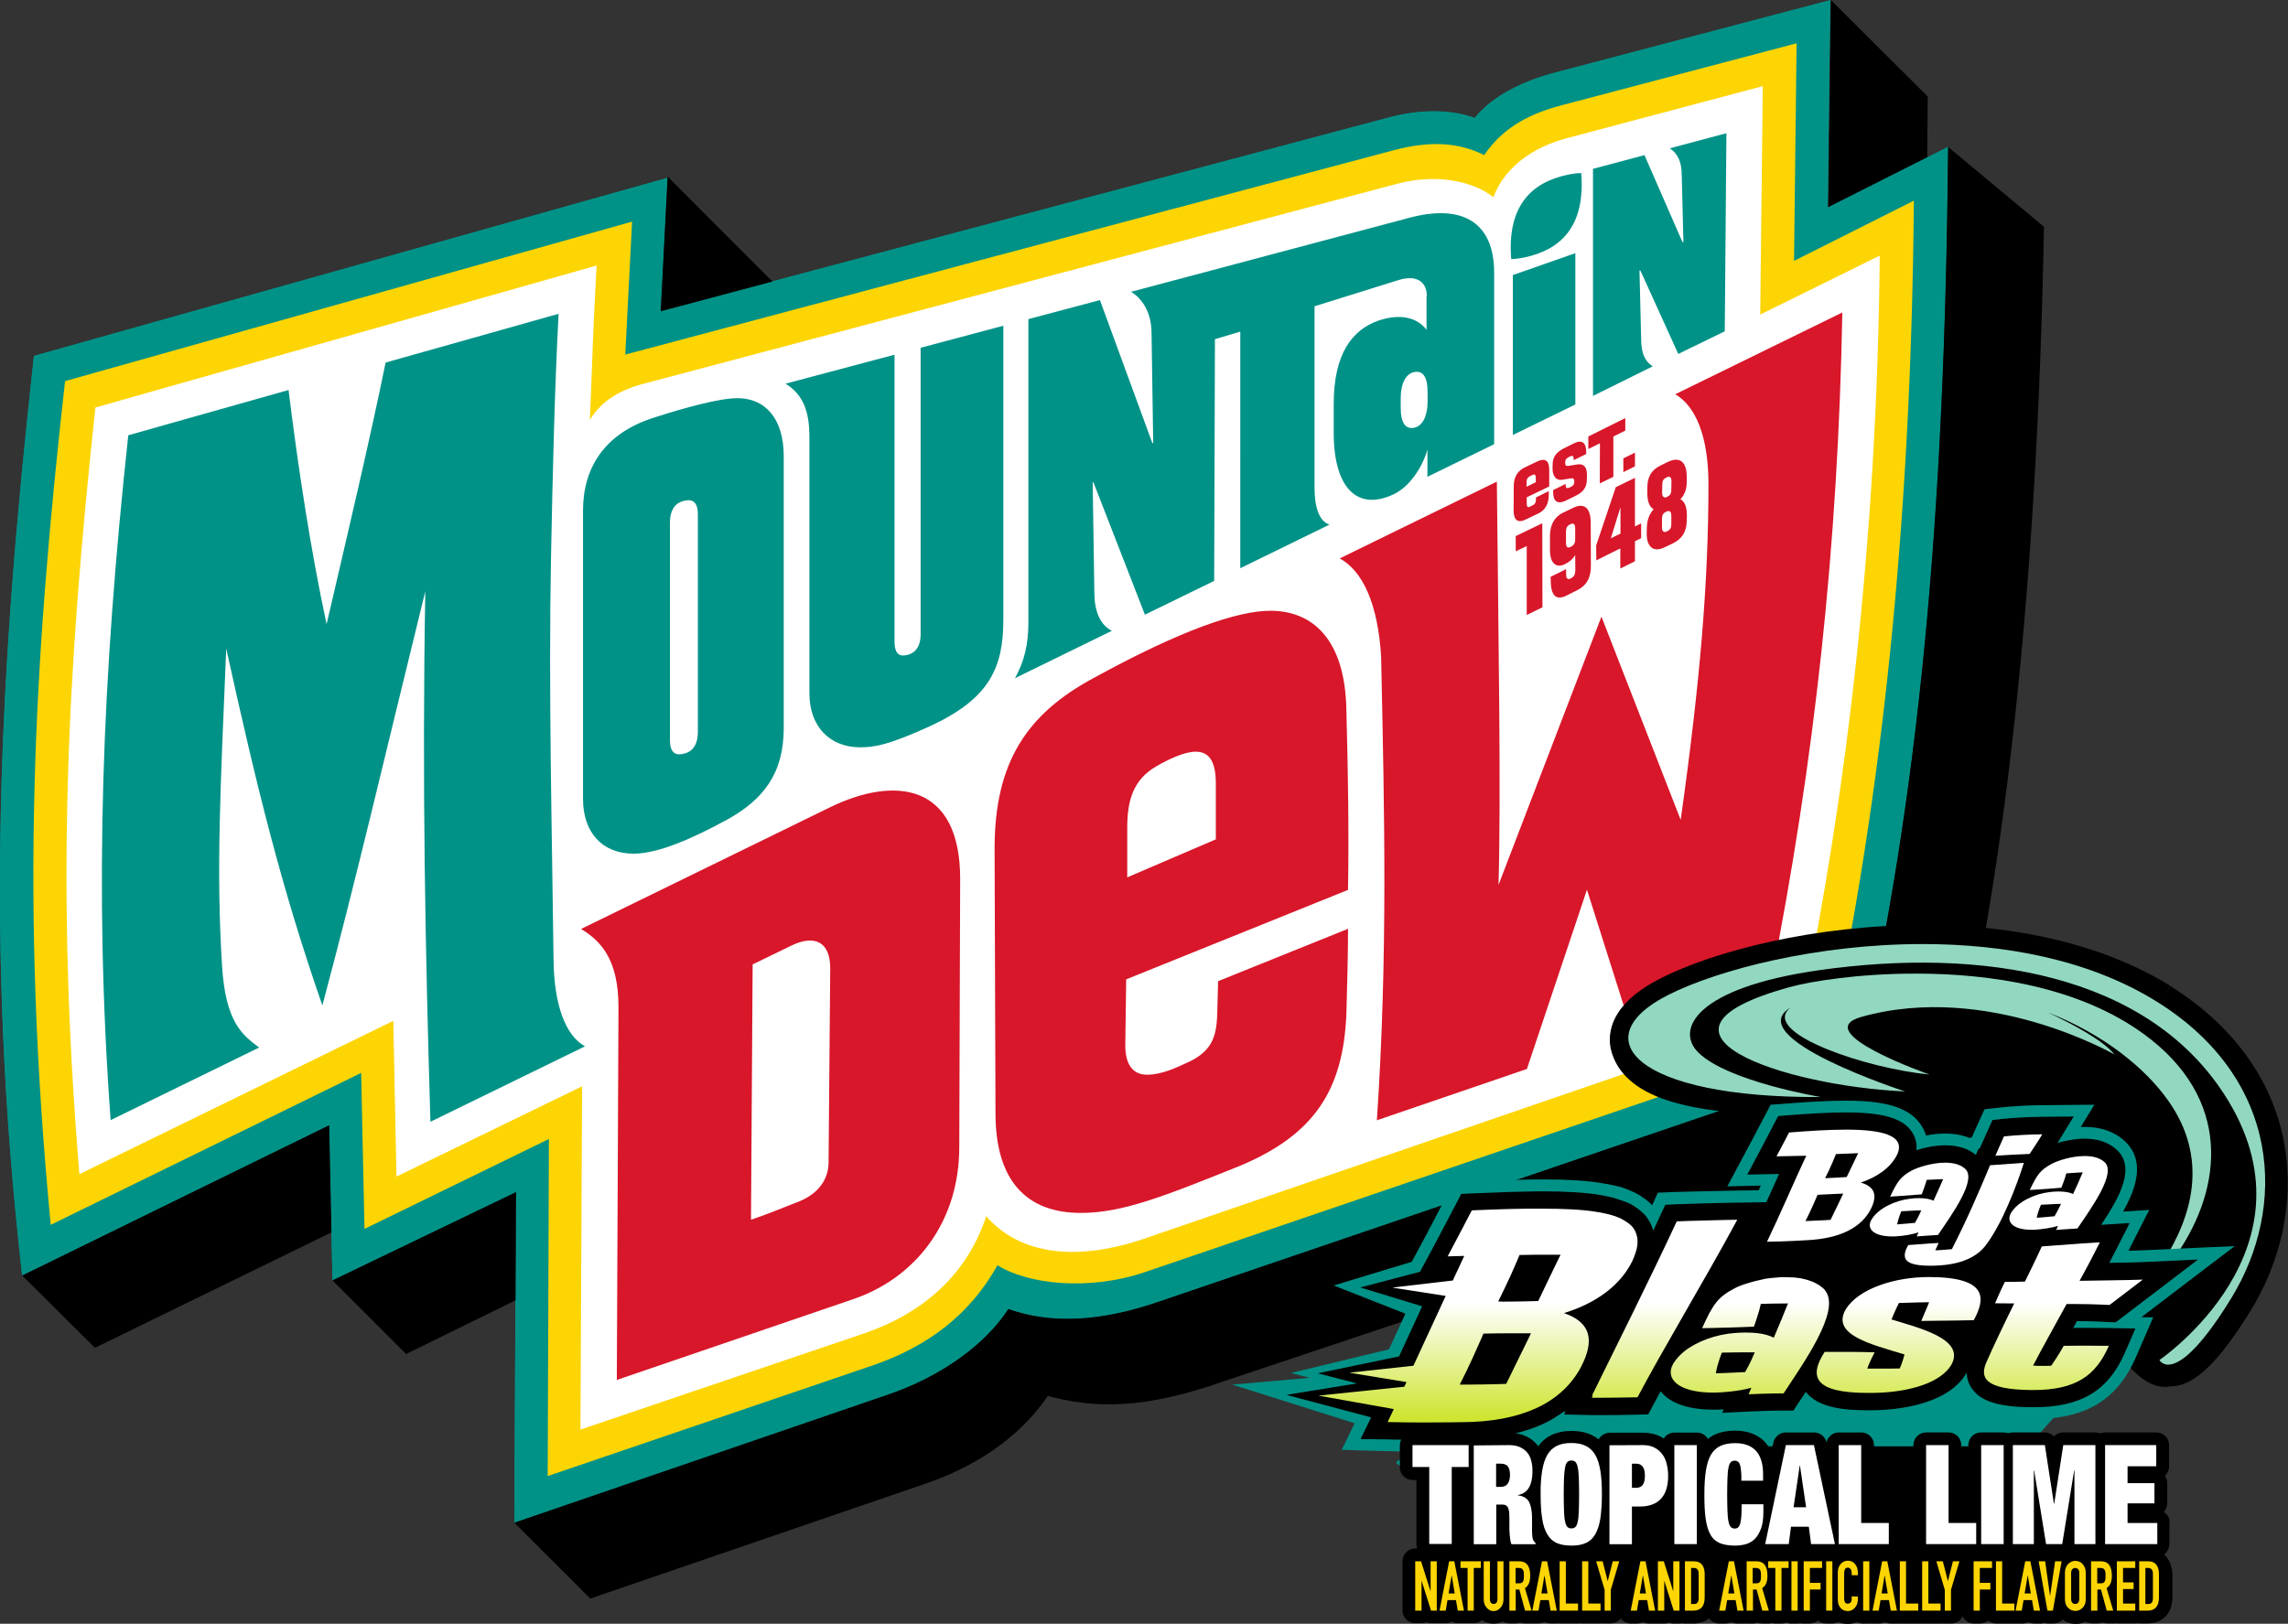 <?xml version="1.0" encoding="utf-8"?>
<!-- Generator: Adobe Adobe Illustrator 24.2.0, SVG Export Plug-In . SVG Version: 6.00 Build 0)  -->
<svg version="1.1" id="svg1" xmlns:svg="http://www.w3.org/2000/svg"
	 xmlns="http://www.w3.org/2000/svg" xmlns:xlink="http://www.w3.org/1999/xlink" x="0px" y="0px" width="1516px" height="1076.2px"
	 viewBox="0 0 1516 1076.2" style="enable-background:new 0 0 1516 1076.2;" xml:space="preserve">
<rect x="0" y="0" width="1516" height="1076.2" fill="#333333" stroke="none"/>
<style type="text/css">
	.st0{fill:#019287;}
	.st1{fill:#FDD505;}
	.st2{fill:#FFFFFF;}
	.st3{fill:#D8172A;}
	.st4{fill:#20B094;}
	.st5{fill:#8BD5BD;}
	.st6{fill:#92D8C0;}
	.st7{fill:url(#SVGID_1_);}
</style>
<path id="path5406-3" d="M1213.1,0l-1.7,141.6l71.8-36.2l-6.3,3.2l0.4-44.6L1213.1,0z"/>
<path id="path232-1" class="st0" d="M15,513.8c45,86.1,110.8,139.5,202.9,169.1c28.8,9.6,58.5,17,88.3,24.7
	c-73-5.1-148.1-24.3-206.4-70.4C60.3,605.5,30.6,561.4,15,513.8L15,513.8z"/>
<path id="path564-7" class="st0" d="M340.8,1009.3l1.1-219.1l-121.6,58.5l-2.2-102.9L14.7,845.4C-10.5,625-0.3,442,22.5,235.9
	l419.7-118l-4.5,88.3l481.3-128c22.4-6.2,43-5.6,58.1,0c12.3-15.1,32.4-24.6,53.7-30.2l181.9-47.9l-1.7,137.5l79.7-40.2
	c-2.2,247.6-19.5,431-59.7,607.6L768.2,862.6c-38.6,13.4-71.6,15.1-100.1,5c-14,21.8-42.5,44.2-80.5,57L340.8,1009.3z"/>
<path id="path566-0" class="st0" d="M340.8,1009.3l1.1-219.1l-121.6,58.5l-2.2-102.9L14.7,845.4C-10.5,625-0.3,442,22.5,235.9
	l419.7-118l-4.5,88.3l481.3-128c22.4-6.2,43-5.6,58.1,0c12.3-15.1,32.4-24.6,53.7-30.2l181.9-47.9l-1.7,137.5l79.7-40.2
	c-2.2,247.6-19.5,431-59.7,607.6L768.2,862.6c-38.6,13.4-71.6,15.1-100.1,5c-14,21.8-42.5,44.2-80.5,57L340.8,1009.3z"/>
<path id="path568-5" class="st1" d="M362.9,978.3l0.8-223.4l-122.2,59.6l-2.2-103.4L33.6,811.8c-20.2-212-11.7-369.8,9.5-559.2
	l375.7-105.7l-4.5,88.1L924.1,99.4c24-6.2,42.5-5,59.3,3.4c12.9-19,31.3-28,53.1-33.5l153.9-40.6l-1.7,144.2l79.4-39.9
	c-1.7,214.1-21.5,396.5-55.6,555.3L758.7,843.1c-38,12.9-78.3,7.8-97.8-4.5c-18.4,33-46.4,53.7-81.6,66L362.9,978.3z"/>
<path id="path570-1" class="st2" d="M260.6,676.6l-208,101.6C36.9,588,44.3,446.6,63.2,270.1L395.3,176l-1.7,33.1
	c-1.1,23.5-1.7,46.8-2.8,69.2c7.8-12.9,20.7-20.1,35.8-24l499.2-132.5c25.2-6.7,49.7-2.2,63.7,8.9c7.3-19.6,25.7-33,48.6-39.1
	l129.9-34.5l-1.7,151.4l79.2-39.1c-1.7,188.4-22.4,358.9-52,502l-436,149.8c-43,14.5-81.1,11.2-104-15.1
	c-13.4,40.3-43.6,64.9-81.1,77.7l-187.8,63.7l1.1-227.5l-123,59.8L260.6,676.6z"/>
<path id="path572-7" class="st0" d="M1055.5,262.4V111.9l34.1-9.1l25.2,57.7h0.6l-1.1-44.2c0-9.5-2.9-14.6-7.9-18l37.5-10
	l-1.1,131.3l-30.8,15l-25.1-55.3h-0.6l1.1,45.3c0,10.6,3.2,15.4,7.7,18.2L1055.5,262.4z M1043.8,268.1l-41.4,20.2v-106l41.4-14.5
	V268.1z M1010.2,170.6c-2.8,0.6-6.2,1.1-8.9,1.1c-2.8-35.2,13.4-50.9,37.5-55.9c2.8-0.6,6.2-1.1,8.9-1.1
	C1050.5,149.9,1034.3,165.5,1010.2,170.6L1010.2,170.6z M937,246.6c-5.6,1.1-8.9,7.8-8.9,17.3v6.2c0,10.6,3.4,14.5,8.9,13.4
	c5.6-1.1,8.9-7.8,8.9-17.3V260C945.9,249.4,942.6,245.5,937,246.6L937,246.6z M945.4,196.3c0-9.5-6.7-14.5-19-10.6L871,203v120.2
	c0,13.4,3.2,22.3,9.9,24.5l-59.1,28.9V219.8l-16.8,5L804.5,385l-45.9,22.4l-34.1-87.7H724l1.1,72.7c0,14.5,4.9,22.3,11.6,25.7
	l-64.2,31.4c6.2-11.2,8.9-22.4,8.9-36.9V211.5l47.4-12.6l34.7,94.7h0.6l-1.1-72.7c0-14-6.3-23.1-13.6-27.5l184.2-49
	c35.2-9.5,56.4,2.8,56.4,36.3v113.7l-44.2,21.6V298c-3.9,13.4-12.9,25.2-22.4,29.6c-23.5,11.2-39.7-3.4-39.7-40.8v-19
	c0-33.5,12.3-49.2,29.6-55.3c13.4-4.5,25.2-2.8,31.9,6.1V196.3z M610,230.5l54.8-14.6v195c0,31.9-9.5,52-47.5,69.9
	c-29.1,13.4-38.6,14.5-47.5,14.5c-19.6,0-33.5-13.4-33.5-35.8V289.6c0-16.8-4-28-15.8-35.3l72.2-19.2v189.8c0,9.5,3.9,10.6,9.5,8.9
	c5-1.7,7.8-6.1,7.8-13.4V230.5z M462.4,341.1c0-9.5-4.5-10.6-10.1-8.9c-5.6,1.7-8.4,6.7-8.4,14v144.2c0,9.5,4.5,10.6,10.1,8.9
	c5.6-1.7,8.4-6.7,8.4-14L462.4,341.1z M433.3,276.8c20.7-6.7,43.6-12.9,55.3-12.9c18.4,0,30.7,13.4,30.7,38.6v180
	c0,30.7-14,47.5-36.9,60.4c-23.5,12.9-46.4,22.9-62.6,22.9c-20.7,0-33.5-14-33.5-36.3V338.3C386.3,310.9,399.8,287.4,433.3,276.8
	L433.3,276.8z M387.6,693.5l-102.4,50c-3.4-112.9-5.6-225.3-3.4-351.6c-25.2,102.3-45.3,189-68.2,274.5
	c-26.8-77.1-43-142.5-63.7-236.5c-3.9,93.4-6.7,147-2.8,209.6c2.2,38,13.4,46.4,24.6,54.8l-98.4,48.1
	c-11.2-153.7-5.6-294,11.7-453.9l106.2-30c6.1,49.8,14.6,106,25.2,155.2c13.4-57.6,28.5-121.4,39.1-173.4L370.1,208
	c-2.8,54.8-3.9,106.2-5,161c-1.7,89.4,0.6,178.9,1.7,268.3C367.3,666.4,374.7,686.3,387.6,693.5L387.6,693.5z"/>
<path id="path574-0" class="st3" d="M887.7,370.1l104.1-50.9c1.1,107.9,2.8,208.6,1.1,267.3l68.2-177.8l52.5,134.7
	c12.9-91.7,18.4-157.6,18.4-222.5c0-31.9-8.6-51.8-22-59.6l110.7-54.2c-2.8,154.3-18.2,296.6-47.9,446.4l-91.2,31.1l-30.1-94.9
	l-39.8,118.8l-99.4,34c7.3-109,5-204.2,2.8-307.6C912.9,399.8,902.8,378.4,887.7,370.1L887.7,370.1z M805.6,556.3v-36.9
	c0-15.7-5-21.2-13.4-21.2c-7.3,0-17.9,5-25.7,9.5c-15.7,8.9-19.6,22.9-19.6,40.8v33L805.6,556.3z M821.8,772.6
	c-51.4,20.7-78.3,31.3-105.7,31.3c-35.8,0-56.5-21.2-56.5-66l-0.6-175.5c0-57.6,21.8-89.4,65.4-112.9
	c58.1-31.9,95.6-44.7,117.4-44.7c27.4,0,49.7,18.4,50.3,66.5c1.1,39.1,1.7,78.8,1.1,118.5l-147,59.3l-0.6,43.6
	c0,12.3,4.5,19.6,14.5,19.6c9.5,0,19-4.5,27.4-8.4c15.7-7.3,18.4-17.3,19-30.7l0.6-22.9l86.1-34.7c0,18.4-0.6,36.9-1.1,56.5
	C890,722.3,871,751.9,821.8,772.6L821.8,772.6z M527.2,797.2c15.7-5.6,21.8-16.2,21.8-26.8l1.1-128.6c0-17.9-10.6-22.4-25.7-15.1
	l-25.7,12.5l-1.1,169.2C509.3,804.5,515.5,801.7,527.2,797.2L527.2,797.2z M550.1,535c42.5-20.7,86.1-16.2,86.1,47.5l-0.6,177.8
	c0,49.8-29.1,86.8-70.4,100.8l-156.5,53.5l1.1-247.1c0-31.9-11.9-44-24.8-51.8L550.1,535z"/>
<path id="path576-6" class="st3" d="M1011.5,319.3c0,1.3,0,2,0,3.3c2.4-1.2,3.7-1.8,6.1-3c0-1.2,0-1.8,0-3c0-2-0.8-2.5-2.2-1.8
	c-0.6,0.3-0.9,0.5-1.6,0.8C1012.3,316.3,1011.5,317.4,1011.5,319.3z M1002.9,338.1c0-6.3,0-9.5,0.1-15.8c0-5.5,2.1-9.9,6.9-12.3
	c3.3-1.6,5-2.4,8.3-4c5.8-2.8,8.3-0.6,8.3,5.4c0,4.4,0,6.6,0,11c-5.9,2.9-8.9,4.3-14.9,7.2c0,1.7,0,2.6,0,4.3c0,2.1,0.8,2.6,2.2,1.9
	c0.6-0.3,0.9-0.5,1.6-0.8c1.5-0.7,2.3-1.9,2.3-3.7c0-0.6,0-1,0-1.6c3.4-1.7,5.1-2.5,8.5-4.2c0,1,0,1.6,0,2.6c0,5.3-2,9.9-6.9,12.2
	c-3.2,1.5-4.7,2.3-7.9,3.8C1005.4,347.2,1002.9,344.5,1002.9,338.1L1002.9,338.1z"/>
<path id="path578-0" class="st3" d="M1029.1,326.5c0-0.7,0-1,0-1.7c3.3-1.6,5-2.4,8.3-4.1c0,0.3,0,0.5,0,0.8c0,2,0.8,2.4,2.4,1.7
	c0.4-0.2,0.6-0.3,1-0.5c1.5-0.7,2.3-1.6,2.3-3.2c0-0.3,0-0.4,0-0.6c0-1.6-0.9-2.1-1.8-1.9c-2.6,0.4-3.8,0.6-6.4,1
	c-3.8,0.6-6.3-2.5-6.2-7.7c0-1.3,0-2,0.1-3.3c0.1-4.2,2.7-7.5,7.3-9.8c2.9-1.4,4.3-2.1,7.1-3.5c5.1-2.5,7.8-0.1,7.8,5.7
	c0,0.6,0,0.9,0,1.5c-3.3,1.6-5,2.5-8.3,4.1c0-0.3,0-0.4,0-0.7c0-2-0.7-2.6-2.3-1.8c-0.4,0.2-0.6,0.3-1,0.5c-1.4,0.7-2.3,1.5-2.3,3.3
	c0,0.3,0,0.5,0,0.8c0,1.5,0.6,1.8,1.9,1.7c2.5-0.4,3.8-0.6,6.3-1c4-0.6,6.3,1.7,6.2,7.3c0,1.3,0,2-0.1,3.3
	c-0.1,4.6-2.5,7.8-7.2,10.1c-2.9,1.4-4.3,2.1-7.1,3.5C1032,334.3,1029.1,332.2,1029.1,326.5L1029.1,326.5z"/>
<path id="path580-2" class="st3" d="M1060.1,293.8c-3.1,1.5-4.6,2.3-7.7,3.8c0-3.3,0-4.9,0-8.3c9.8-4.9,14.7-7.3,24.5-12.2
	c0,3.3,0,5,0,8.3c-3.2,1.6-4.7,2.3-7.9,3.9V316c-3.6,1.8-5.3,2.6-9,4.4C1060.1,309.8,1060.1,304.5,1060.1,293.8z"/>
<path id="path582-0" class="st3" d="M1075.6,303.8c3.1-1.5,4.6-2.3,7.7-3.8c0,3.7,0,5.5,0,9.1c-3.1,1.5-4.6,2.3-7.7,3.8
	C1075.6,309.2,1075.6,307.4,1075.6,303.8L1075.6,303.8z"/>
<path id="path584-8" class="st3" d="M1011.6,361.9c-2.9,1.4-4.4,2.1-7.3,3.5c0-4.1,0-6.1,0-10.1c7.1-3.4,10.6-5.1,17.6-8.5
	c0.1,22.1,0,33.1,0.1,55.7c-4.1,2-6.2,3.1-10.4,5.1C1011.6,389,1011.6,380,1011.6,361.9z"/>
<path id="path586-4" class="st3" d="M1041,362.3c1.8-0.9,2.7-2.2,2.7-4.8c0-2.8,0-4.2,0-7.1c0-3.2-1.1-4-3.3-2.9
	c-0.1,0-0.1,0.1-0.2,0.1c-1.8,0.9-2.6,2.2-2.6,4.8c0,2.8,0,4.2,0,7.1c0,3.3,1.1,4,3.2,2.9C1040.9,362.3,1040.9,362.3,1041,362.3
	L1041,362.3z M1027.5,385.4c0-1.2,0-1.9-0.1-3.1c4.1-2,6.2-3,10.3-5.1c0,1.3,0,2,0,3.3c0,3,1,3.9,3,2.9c0.1,0,0.1-0.1,0.2-0.1
	c2-1,2.9-2.6,2.9-5.7c0-3.9,0-5.8-0.1-9.7c-1.5,2.5-3.8,4.6-6.8,6c-5.8,2.9-9.9-0.7-9.9-9c0-4,0-6,0-10.1c0.1-6.6,2.7-12.1,8.5-14.9
	c2.7-1.3,4.1-2,6.8-3.3c7.8-3.8,11.6,0.6,11.7,9.5c0,11.4,0.1,17,0.1,28.5c0,7.4-1.9,13-9.3,16.7c-2.6,1.3-3.9,2-6.6,3.3
	C1030.8,398.4,1027.7,394.4,1027.5,385.4L1027.5,385.4z"/>
<path id="path588-0" class="st3" d="M1073.7,353.7c0-7,0-10.5,0-17.5c-2.6,8.2-3.8,12.4-6.4,20.6
	C1069.8,355.5,1071.1,354.9,1073.7,353.7L1073.7,353.7z M1057.6,361.5c5.2-15.5,7.8-23.1,13-38.6c5.1-2.5,7.6-3.7,12.7-6.2
	c0,12.9,0,19.3,0,32.2c1.6-0.8,2.4-1.2,4.1-2c0,3.9,0,5.8,0,9.8c-1.6,0.8-2.4,1.2-4.1,2c0,5.3,0,8,0,13.3c-3.9,1.9-5.8,2.9-9.7,4.8
	c0-5.3,0-8,0-13.3c-6.4,3.1-9.5,4.7-15.9,7.9C1057.7,367.4,1057.7,365.5,1057.6,361.5L1057.6,361.5z"/>
<path id="path590-7" class="st3" d="M1104.7,352.1c2-1,2.7-2.1,2.7-5c0-2.1,0-3.2,0-5.3c0-2.8-1.2-3.7-3.3-2.7
	c-0.1,0-0.1,0.1-0.2,0.1c-2,1-2.7,2.2-2.7,4.9c0,2.1,0,3.2,0,5.3c0,2.9,1.2,3.7,3.3,2.8C1104.6,352.1,1104.7,352.1,1104.7,352.1
	L1104.7,352.1z M1104.8,329.2c2-1,2.6-2.2,2.6-5c0-2.1,0-3.1,0.1-5.2c0-2.8-1.2-3.6-3.2-2.6c-0.1,0-0.1,0.1-0.2,0.1
	c-2,1-2.7,2.1-2.7,4.9c0,2.1,0,3.1-0.1,5.2c0,2.8,1.3,3.7,3.4,2.7C1104.7,329.2,1104.8,329.2,1104.8,329.2L1104.8,329.2z
	 M1091.1,353.3c0-1.5,0-2.2,0.1-3.7c0.1-4.7,1.5-8.8,4.5-12.1c-2.7-1.3-4.2-5.2-4.2-10.5c0-1.5,0-2.2,0-3.7c0-6.9,2.4-11.7,8.8-14.8
	c1.9-0.9,2.8-1.4,4.7-2.3c8.5-4.1,12.6,0.5,12.6,9.7c0,1.5,0,2.2,0,3.7c0,4.5-1.4,8.4-4.2,11.3c2.8,1.3,4.4,5.3,4.3,10.9
	c0,1.5-0.1,2.2-0.1,3.7c-0.2,6.8-2.9,11.6-9.5,14.8c-2.1,1-3.2,1.5-5.3,2.5C1095.2,366.5,1090.9,362,1091.1,353.3L1091.1,353.3z"/>
<path id="path598-3" d="M1290.8,97.4c-2.2,247.6-19.5,431-59.7,607.6L768.2,862.6c-38.6,13.4-71.6,15.1-100.1,5
	c-14,21.8-42.5,44.2-80.5,57l-246.8,84.6l50.3,50.3l220.5-75.6c33.5-11.2,63.2-30.2,82.7-58.7c31.3,8.4,63.7,8.9,116.2-9.6
	L1285,756.9c44.6-164.4,65.1-376.7,69.3-606.6L1290.8,97.4z"/>
<path id="path600-1" d="M341.9,790.1l-121.6,58.5l48.8,48.8l72.5-35.6L341.9,790.1z"/>
<path id="path602-4" d="M218.1,745.8L14.7,845.4l48.2,47.9l156.7-76.5L218.1,745.8z"/>
<path id="path1562-5" class="st2" d="M2.6,961c0.2,0.2,0.4,0.5,0.6,0.8C3,961.5,2.8,961.3,2.6,961z"/>
<path id="path362-5" class="st4" d="M1371.3,826.8c-119.1,23.5-242.2,26.6-362.8,14C1129.9,838.5,1250.2,835.6,1371.3,826.8z"/>
<path id="path366-3" class="st5" d="M1505.9,833.8c-78.2,26.5-161.5,34.3-243.4,41c-82.2,5.3-165,7.3-247-1
	c123.3-0.8,246.4-7.6,368.9-20.5C1425.1,848.8,1466.1,843.3,1505.9,833.8z"/>
<path id="path382-3" class="st2" d="M1392.8,904.6c-16,6.7-35.2,14.5-65.4,2.1c-30.2-12.4-6.5-11.1,14.2-14.8
	C1362.3,888.3,1409.2,897.8,1392.8,904.6z"/>
<path id="path384-8" class="st2" d="M1255,879.8c-8.7,0.2-17.3,1.8-25.3,5.1c-1.5,0.6-2.7,1.3-3.5,2.7c-0.7,1.3-1,3.1-0.6,4.5
	c0.9,2.7,4.2,5.3,7.2,4.1c3.7-1.5,7.5-2.7,11.4-3.5c0.9-0.2,1.9-0.4,2.8-0.5c0.3-0.1,2.3-0.4,0.6-0.1c0.4-0.1,0.9-0.1,1.3-0.2
	c2-0.2,4.1-0.3,6.1-0.4c3.1-0.1,6-2.6,5.8-5.8C1260.7,882.5,1258.3,879.8,1255,879.8L1255,879.8z"/>
<path id="path2044-34" d="M1196.3,665.5h218v122.8h-218V665.5z"/>
<g id="path2045-3" transform="matrix(1.333,0,0,-1.333,-306.481,777.153)">
	<path id="path5399" d="M1306.5,89.2c-31.1,19.5-72.6,29.9-120,29.9l0,0c-53.8,0-103.7-13.1-129.3-26c-23.3-11.8-24.2-24.5-22.6-31
		c4.8-19.7,31.6-29.3,88.9-29.3l28.7,1l-8.3,3.5c12.5-2.1,24.5-3.3,33.6-3.7l46.1-2.1l-31.8,10.3l49.1-4.9l-48.9,17.1
		c-7.8,2.7-15.6,6-21.9,9.1c-1.2,4.3,1,8.3,11.5,10.1c0,0,95.3,14.7,94.4-81.5l-7.7-68.5l-29.7-22.6l43.2,15.2
		c8.3-6.2,15.4-20.1,26.3-17.9c0,0,0,0,0,0l0.4,0c9.9,0,21.5,11.4,36.5,35.8C1373.2-20.9,1373.2,47.4,1306.5,89.2L1306.5,89.2z"/>
	<path id="path5410" d="M1186.5,123.1c-54.5,0-104.6-13-131.1-26.5h0c-12.2-6.2-18.9-12.8-22.4-19.2c-3.4-6.4-3.3-12.4-2.3-16.4
		c2.8-11.4,12.2-19.8,27.4-24.9c15.2-5.1,36.5-7.5,65.4-7.5h0.1l28.8,1l0.5,2.5c8.8-1.2,17.9-2.4,24.6-2.7l46.1-2.1l1.3,7l15.8-1.6
		l1.7,7.8l-48.9,17.1c-6.8,2.4-13.3,5.2-19.1,7.9c0.1,0.1-0.1,0.4,0.1,0.6c0.8,0.8,3.1,2.1,7.9,2.9c0.1,0,23,3.5,45.5-4.5
		c22.5-7.9,44.5-26.2,44.1-72.9l-7.5-66.5l-28.3-21.6l3.8-7l40.9,14.4c3.1-2.7,6.4-6.6,10.4-10.4c4.4-4.1,10.1-7.9,17-6.9l-0.1,0
		l0.8,0.1h0c6.4,0.1,12.5,3.6,18.8,9.8c6.4,6.3,13.2,15.5,20.8,27.8h0c14.6,23.6,21.9,53.1,16.9,82.2c-5,29.1-22.5,57.7-56.7,79.2
		l0,0c0,0-0.1,0.1-0.1,0.1l-3.9-7l3.8,7.1C1276.4,112.7,1234.3,123.1,1186.5,123.1L1186.5,123.1z M1308.5,92.7L1308.5,92.7l0.1-0.1
		L1308.5,92.7z"/>
</g>
<path id="path2047-8" class="st6" d="M1273.9,625.7c-69.4,0-135.2,16.8-168.7,33.8c-56.2,28.5-22.2,68.3,101.3,67.6
	c0,0-61.6-10.2-81.2-29.5c-15.3-15-2.1-42.9,80.2-54.6c108.1-15.3,216.3,2.6,268,81.9c66.6,102.2-42.7,176.5-42.7,176.5
	s10.3,19.7,47.5-40.8c37.2-60.4,33.3-145-48.7-196.4C1384.5,635.9,1328.1,625.7,1273.9,625.7L1273.9,625.7L1273.9,625.7z"/>
<path id="path2049-7" class="st6" d="M1186,654.2c-109.6,30-4.9,65.5,76.3,69.2c0,0-110.1-35.7-75.6-55.8c-1,0.7-1.8,1.4-2.4,2.2
	c-12.8,16.1,52.2,38.3,94.2,42.4c0,0-80.6-28.2-45.2-38.2c83.7-23.6,167.7,24.9,167.7,24.9c-7.3-9.4-28.6-20.6-44.1-27.9
	c37.8,14.8,65,37.6,79.6,58.3c55.2,77.5-48.1,155.9-48.1,155.9s21.6-7.3,53.5-53.3c31.6-45.6,36.6-104.3-21.5-146.6
	c-43.1-31.4-101.9-40-150.7-40C1231.4,645.2,1199.3,650.5,1186,654.2L1186,654.2L1186,654.2z"/>
<path id="path2051-3" class="st0" d="M1316.9,988.7l72.7-81.4l-359.9-23.7l-104.8,85.8l24,19.7L1316.9,988.7L1316.9,988.7z"/>
<path id="path2053-6" class="st0" d="M1223.1,729.5c-12.5,0-26.2,0.9-39.2,1.9l-6.4,0.5l-4.3,0.3l-2,3.8l-3,5.7
	c0,0.1-5.2,10-8.2,15.6l-9.3,17.4l-6.2,11.6l13.2-0.3l9-0.2c-0.5,1-0.9,2.1-1.4,3.1l-14.6,0.2c-0.1,0-10.9,0.2-24.4,0.5v0l-7.7,0.2
	c0,0,0,0,0,0l-7.6,0.2v0c-0.2,0-0.5,0-0.7,0l-7.1,0.3l-4.7,0.2l-2,4.3l-1.8,4c-0.2-0.2-0.3-0.3-0.5-0.5c-1-1-2.1-2-3.4-3
	c-0.3-0.3-0.7-0.5-1-0.8c-0.1-0.1-0.3-0.2-0.6-0.4c-0.7-0.5-1.4-1-2.2-1.5l-0.3-0.2l-0.8-0.5c-1-0.6-2-1.1-3-1.6
	c-0.2-0.1-0.4-0.2-0.7-0.3l-0.2-0.1l-0.1,0c-1.2-0.6-2.4-1.1-3.7-1.6l-0.7-0.3c-1.1-0.4-2.2-0.8-3.4-1.2l-0.4-0.1l-0.4-0.1l-0.1,0
	l-0.1,0c-1.2-0.4-2.5-0.7-3.8-1l-0.1,0l-0.2,0c-1.3-0.3-2.7-0.6-4.2-0.9h0l-0.2,0l-0.1,0l-0.2,0l0,0c-1.4-0.3-2.8-0.5-4.2-0.7h0
	l-0.3-0.1c-9.9-1.5-21.7-2.2-37.2-2.2c-11.1,0-23,0.4-33.1,0.7c-4.9,0.2-9.9,0.4-15.1,0.6l-6.7,0.3l-4.5,0.2l-2.1,4l-3.1,6
	c-0.1,0.1-1.5,2.9-3.5,6.8c-1.7,3.3-3.9,7.5-6.1,11.7c-2.2,4.2-4.4,8.4-6.2,11.7l-6.8,12.6L883.7,852l47.5,18.7l-10.9,23.6
	L855.4,910l12.5,3.2l-51.4,4.5l81.1,25.6l-8.6,17.6l11.9,0.4l17.5,0.5l0.4,0c6.9,0.2,15,0.3,24,0.3c13,0,24.1-0.2,25.3-0.3
	c3.1,0,6.4-0.1,10.4-0.3c8.8-0.5,17.1-1.6,24.8-3.3c1.8-0.4,3.5-0.8,5.2-1.3c2.1-0.6,4-1.1,5.8-1.7c4.1-1.3,7.7-2.7,11.1-4.2
	c2.4-1.1,4.9-2.4,7.6-3.9c0.6-0.3,1.1-0.6,1.7-1l0.5-0.3c0.2-0.1,0.4-0.2,0.6-0.4l0.6,0l18.2,0.3c0,0,2.5,0,7.1,0
	c5.1,0,13.4-0.1,23.9-0.3l6.8-0.2l4.5-0.1l2.1-4l3.2-6c0.1-0.2,0.2-0.5,0.4-0.7c7.1,4.5,16.4,7.1,28,7.6l-1.2,2.7l12.2-0.6l18.3-0.9
	c0.2,0,4.6-0.2,10.7-0.4c4.2-0.1,8.1-0.2,11.7-0.2l6.2,0l4.1,0l2.3-3.4l3.3-5c11,7.2,26.5,8.3,39.5,8.3c2.4,0,5,0,7.7-0.1
	c12.1-0.4,38.5-3.1,55.2-17.4c7.5,10.6,21.1,15.2,45.3,15.5l1.6,0c34.5,0,55.3-12.6,67.7-40.9l6.9-15.9l4.6-10.6l-7.8-0.1l12.8-9.8
	l29.4-22.4l19.6-14.9L1456,827l-36.9,1.7c-2.2,0.1-5.3,0.2-8.8,0.3l7.6-15l6.2-12.1l-13.5,0.9l-3.9,0.2c8.6-15.1,15.6-34.4,0.1-47.6
	c-6.5-5.6-15.1-8.5-25.5-8.5c-0.8,0-1.7,0-2.6,0.1l1.8-3l7.2-11.8l-13.9,0.1l-20.8,0.2c-9.4,0.1-19.1,0.6-27.3,1.5l-6.5,0.7
	l-4.3,0.5l-1.8,4l-2.7,5.9c-1.5,3.2-2.6,5.7-3.5,7.9c-0.1,0.3-0.2,0.6-0.4,0.8l-1,0.1l-0.2,0.4c-4.9-2-10.4-3-16.6-3
	c-3.9,0-8.2,0.4-12.5,1.3c-0.8-2.6-1.9-4.7-2.9-6.3C1265.9,734.5,1250.8,729.5,1223.1,729.5L1223.1,729.5z"/>
<path id="path2055-4" d="M1376.8,875.6c7.9,0,16.7,0.4,19.5,0.6c0.8,0,1.3,0.1,1.5,0.1l4,0.1l3.2-2.4l22-16.8l29.4-22.4l-36.9,1.7
	c-4.8,0.2-13.3,0.4-21.9,0.5c1.5-2.8,2.9-5.6,4.3-8.3l9.2-18.1l-18.9,1.2c11.9-17.9,23.8-38.4,9.6-50.4c-5.1-4.4-12-6.7-20.5-6.7
	c-6,0-12.4,1.2-18,2.8l10.7-17.5l-20.8,0.2c-9.1,0.1-18.6,0.6-26.5,1.4l-6.5,0.7l-2.7,6c-1.4,3.1-2.5,5.6-3.5,7.8
	c-0.8,1.8-1.5,3.4-2.2,4.9l-0.1,0.2l-0.8,0.1l-1.7,4.2c-5.1-4.3-11.9-6.4-20.3-6.4l0,0c-6.6,0-13.4,1.4-19.1,3.2
	c0.5-5.5-1.3-9.5-2.8-11.8c-5.9-9.2-19-13.2-43.8-13.2c-12.2,0-25.8,0.9-38.6,1.9l-6.4,0.5l-3,5.7c-0.1,0.1-5.2,10.1-8.2,15.7
	l-9.3,17.4l19.7-0.4l1.4,0c-1.1,2.4-2.2,4.8-3.3,7.3c-1.9,4.2-3.8,8.4-5.7,12.6h-0.1l0.6-1.2l-19.4,0.3c-0.2,0-15.1,0.2-32,0.8h0
	c-2.7,0.1-5.6,0.2-8.4,0.3l-7.1,0.3l-3,6.4c-1.6,3.5-3.3,7.1-5,10.8c-0.1-0.2-0.1-0.5-0.2-0.7l0,0c0,0,0,0,0,0
	c-0.3-1-0.7-2.1-1.2-3.2c0-0.1-0.1-0.2-0.1-0.3l0,0c-0.2-0.4-0.4-0.7-0.5-1c0,0,0,0,0-0.1c-0.2-0.3-0.3-0.5-0.5-0.8
	c-0.3-0.5-0.6-1-0.9-1.5c-0.2-0.3-0.4-0.5-0.5-0.8c-0.1-0.1-0.2-0.2-0.2-0.3c-0.5-0.7-1.1-1.4-1.8-2.1c-0.2-0.2-0.4-0.5-0.7-0.7
	c0,0,0,0,0,0c0,0,0,0,0,0c-0.8-0.8-1.7-1.6-2.7-2.4c-0.3-0.2-0.5-0.4-0.8-0.6c-0.8-0.6-1.5-1.1-2.3-1.6c0,0-0.1-0.1-0.1-0.1
	c-0.3-0.2-0.5-0.3-0.8-0.5c-0.8-0.5-1.7-1-2.6-1.4c-0.1-0.1-0.3-0.1-0.4-0.2c0,0,0,0-0.1,0c0,0,0,0,0,0c0,0,0,0,0,0
	c-0.8-0.4-1.7-0.8-2.7-1.1c-0.3-0.1-0.5-0.2-0.8-0.3l-0.2-0.1l-0.4-0.1c0,0,0,0,0,0h0c-0.3-0.1-0.6-0.2-0.9-0.3
	c-0.7-0.2-1.4-0.5-2.2-0.7l-0.5-0.2l-0.2-0.1c0,0,0,0,0,0c-1.1-0.3-2.3-0.7-3.5-1h0l-0.1,0c-1.3-0.3-2.7-0.6-4.2-0.9l-0.3-0.1h0
	c-1.2-0.2-2.4-0.4-3.6-0.6c-0.1,0-0.2,0-0.3-0.1l-0.3,0c-0.6-0.1-1.2-0.2-1.8-0.3c-0.8-0.1-1.5-0.2-2.3-0.3c-3.4-0.4-7-0.7-10.9-1
	c-6.2-0.4-13.1-0.6-21-0.6c-4.4,0-9,0.1-13.6,0.2c-6.1,0.1-12.4,0.3-18.9,0.6c-1.7,0.1-3.4,0.1-5.1,0.2c-3.4,0.1-6.8,0.3-10.3,0.4
	l-6.7,0.3l-3.1,6c0,0-0.4,0.7-1,1.9c-0.4,0.8-0.9,1.8-1.6,3c-3.4,6.5-9.4,18-13.4,25.4l-8.2,15.3l-39.6,10.4l41,12.5l-15.3,33.2
	l-53.9,11.2l26.1,6.7l-46.8,7.6l56.1,14.9l-7,14.4L919,954c3.2,0.1,6.7,0.2,10.4,0.2c0.4,0,0.7,0,1.1,0c3.9,0,8,0.1,12.3,0.1
	c7.7,0,14.6-0.1,19.3-0.2c3.2,0,5.3-0.1,5.8-0.1c0.2,0,0.3,0,0.5,0c21-0.1,39.1-3.5,53.7-10.1c2.4-1.1,4.7-2.3,6.9-3.6
	c0.7-0.4,1.3-0.8,1.9-1.2c1.6-1,3.2-2,4.7-3.1c0.4-0.3,0.8-0.5,1.2-0.8l-0.2,0.5l0.6,0l-0.9,1.8l18.2,0.4c0,0,2.5,0,7,0
	c5.1,0,13.3,0,23.8-0.3l6.8-0.2l3.2-6c1.5-2.9,3.2-6,5-9.3c4.8,6.1,14.7,12.2,35.1,12.2c0.5,0,0.9,0,1.4,0c1.8,0,3.5-0.1,5.3-0.2
	l-1,2.3l18.3-0.9c0.1,0,4.6-0.2,10.9-0.4c4.2-0.1,8.2-0.2,11.8-0.2l6.2,0l3.4-5.2c1.2-1.8,2.4-3.6,3.7-5.5c0.4-0.6,0.8-1.2,1.1-1.7
	c8.3,10.8,26.1,12.2,41,12.2c2.3,0,4.8,0,7.4-0.1c13.2-0.5,45.3-3.8,57.6-23.8l0.1-0.1l0.1-0.1c0.1-0.3,0.3-0.5,0.4-0.8
	c0.1,3.6,1.1,7,3.1,10c5.7,8.8,17.6,12.7,39.6,12.9l1.6,0c31.4,0,49.5-10.8,60.6-36.3l6.9-15.9l-17.3-0.3c0,0-5.8-0.1-14.1-0.1
	c-3.3,0-6.6,0-9.8,0c0.9-1.6,1.7-3.1,2.6-4.7C1376.5,875.6,1376.6,875.6,1376.8,875.6L1376.8,875.6z"/>
<linearGradient id="SVGID_1_" gradientUnits="userSpaceOnUse" x1="1146.762" y1="939.571" x2="1146.762" y2="804.816">
	<stop  offset="0" style="stop-color:#CEE532"/>
	<stop  offset="0.562" style="stop-color:#FFFFFF"/>
	<stop  offset="1" style="stop-color:#FFFFFF"/>
</linearGradient>
<path class="st7" d="M975.2,802.2c0,0-10.1,19.5-16,30.5l0,0h0l11-0.3c-2,4.2-7.6,16.3-7.6,16.3l0,0l-40.1,4.7l35.4,5.5l-21.4,46.3
	l-42.4,4.6l37.8,6.2l-1.4,3.1l-56.9,5.9l49.9,8.9c0,0-3,6.5-4.1,8.6l0,0c7.6,0.2,15.9,0.3,23.5,0.3l0,0c13.7,0,25-0.2,25-0.2l0,0
	c20.6,0,36.9-3.4,49.6-9.1l0,0c14.5-6.6,24.2-16.3,30.2-27.8l0,0c3.2-6.2,4.8-11.5,5-16l0,0c0.4-9.9-6-15.8-16.4-19.4l0,0
	c2.4-0.7,4.7-1.6,7.1-2.5l0,0c0,0,0.1,0,0.1,0l0,0c0.2-0.1,0.3-0.1,0.5-0.2l0,0c16.2-6.4,30.2-16.7,37.6-31.9l0,0
	c0.5-1.1,0.9-2.1,1.3-3.1l0,0c0.1-0.3,0.2-0.6,0.3-0.9l0,0c0.3-0.7,0.5-1.4,0.7-2.1l0,0c0.1-0.3,0.2-0.6,0.3-0.9l0,0
	c0.2-0.8,0.4-1.6,0.5-2.4l0,0c0-0.1,0-0.2,0.1-0.3l0,0c0.1-0.9,0.2-1.7,0.2-2.5l0,0c0-0.3,0-0.5,0-0.8l0,0c0-0.5,0-1.1-0.1-1.6l0,0
	c0-0.3,0-0.5-0.1-0.8l0,0c-0.1-0.6-0.2-1.2-0.4-1.7l0,0c0-0.1-0.1-0.3-0.1-0.4l0,0c-0.2-0.7-0.5-1.3-0.7-1.9l0,0
	c-0.1-0.2-0.2-0.4-0.3-0.6l0,0c-0.2-0.4-0.5-0.8-0.7-1.2l0,0c-0.1-0.2-0.3-0.4-0.4-0.6l0,0c-0.3-0.5-0.7-0.9-1.1-1.3l0,0
	c-0.1-0.1-0.2-0.2-0.3-0.3l0,0c-0.5-0.5-1.1-1-1.7-1.5l0,0c-0.2-0.1-0.4-0.3-0.6-0.4l0,0c-0.5-0.3-1-0.7-1.5-1l0,0
	c-0.2-0.1-0.4-0.3-0.6-0.4l0,0c-0.6-0.4-1.3-0.7-2-1.1l0,0c-0.1-0.1-0.2-0.1-0.3-0.2l0,0c-0.8-0.4-1.7-0.8-2.6-1.1l0,0
	c-0.2-0.1-0.3-0.1-0.5-0.2l0,0c-0.8-0.3-1.6-0.6-2.4-0.8l0,0c-0.2-0.1-0.4-0.1-0.6-0.2l0,0c-1-0.3-2-0.6-3.1-0.8l0,0c0,0,0,0,0,0
	l0,0c-1.2-0.3-2.4-0.6-3.6-0.8l0,0c0,0,0,0,0,0l0,0c-1.2-0.2-2.5-0.5-3.8-0.6l0,0c-0.1,0-0.2,0-0.3-0.1l0,0c-9.6-1.5-21.3-2-34.3-2
	l0,0C1008.2,800.9,992.1,801.5,975.2,802.2L975.2,802.2z M992.7,862.6c2.9-5.8,5.9-12.2,8.4-17.6l0,0c3.4-7.5,5.7-13.2,5.7-13.2l0,0
	c6.3-0.2,14.2-0.2,19.8-0.2l0,0c4.3,0,7.4,0,7.4,0l0,0c-4.9,10-9.5,19.7-12.3,25.5l0,0c-1.5,3.2-2.5,5.2-2.5,5.2l0,0
	c0,0-3.2,0.1-7.8,0.2l0,0c-4.4,0.1-10.1,0.2-15.4,0.2l0,0c-0.1,0-0.2,0-0.4,0l0,0C994.6,862.6,993.6,862.6,992.7,862.6L992.7,862.6z
	 M981.8,886.5c0.7-1.6,1.1-2.6,1.1-2.6l0,0c4.4-0.1,9.6-0.2,14.5-0.2l0,0c3.8,0,7.5,0,10.4,0l0,0c4,0,6.6,0,6.6,0l0,0
	c-0.3,0.6-0.6,1.1-0.8,1.7l0,0c-2.8,5.6-5.5,11.1-7.8,15.9l0,0c-4.5,9.2-7.8,15.9-7.8,15.9l0,0c0,0-2.4,0.1-6.2,0.2l0,0
	c-5.2,0.1-12.8,0.3-20.1,0.3l0,0h-4.5C973.2,906.1,979.3,892.2,981.8,886.5z M1119.3,809.2L1119.3,809.2L1119.3,809.2
	c-2.7,0.1-5.5,0.2-8.3,0.3l0,0c-18,38.7-40,82.6-56.2,115.5l0,0c0,0,0.2,0,0.6,0l0,0c-0.2,0.5-0.5,1-0.7,1.4l0,0c0,0,2.4,0,6.8,0
	l0,0c5.2,0,13.3-0.1,23.5-0.3l0,0c15.6-29.7,46.8-81.9,63.6-113.1l0,0c0.9-1.6,1.7-3.2,2.5-4.6l0,0
	C1151,808.4,1136.2,808.7,1119.3,809.2L1119.3,809.2z M1352.9,826.1L1352.9,826.1l-2.8,6c-2.6,5.5-5.4,11.3-8.4,17.3l0,0
	c-4.4,0.2-9,0.2-13.3,0.2l0,0c0,0-3.2,6.4-6.5,14.2l0,0l12.7,0.1c-7.1,14.4-13.8,28.4-18.4,38.9l0,0c-4.2,9.6-2.4,18.2,29.6,18.5
	l0,0c0.5,0,1,0,1.5,0l0,0c28.2,0,41.4-9.6,50-29.3l0,0c0,0-5.7-0.1-13.9-0.1l0,0c-4.7,0-10.3,0-16,0.1l0,0c0,0-4.1,7.3-8.3,13.2l0,0
	c0,0-2.2,0.1-5.1,0.1l0,0c-2.2,0-4.8,0-6.9-0.2l0,0c5.7-11.1,14.1-25.9,22.2-40.8l0,0c2.1,0,4.6,0,7.3,0l0,0
	c9.8,0,20.6,0.6,21.2,0.6l0,0l22-16.8c-9.1,0.4-31.3,0.6-41.9,0.8l0,0c5.1-9.1,9.5-17.8,13.4-25.4l0,0
	C1391.6,823.3,1371.9,824.6,1352.9,826.1L1352.9,826.1z M1277.7,846.4c-21.4,0-46.3,7.3-54.9,21.7l0,0
	c-9.3,16.6,16.6,22.8,39.1,29.6l0,0c0,0-1.5,6-3.2,9.3l0,0c-4.2,0.1-10,0.1-14.5,0.1l0,0c-3.9,0-6.9,0-6.9,0l0,0
	c0.5-2.5,4.8-10.8,4.8-10.8l0,0c-8.5-0.3-18.9-0.3-25.7-0.3l0,0c-4.5,0-7.4,0-7.4,0l0,0c-10.9,16.9-6.4,27.2,28.6,27.2l0,0
	c2.2,0,4.6,0,7-0.1l0,0c21.3-0.8,41.1-6.7,48.2-18.3l0,0c10.2-17.6-22.5-24.9-39.5-30.3l0,0c0,0,2.6-6.5,4.9-10.9l0,0
	c9.9-0.4,20-0.5,20-0.5l0,0c0,0-2.6,6.6-5.2,12.4l0,0c16.7-0.1,34.8-0.5,34.8-0.5l0,0c7.6-14,9.9-28.4-29.1-28.6l0,0L1277.7,846.4
	L1277.7,846.4z M1183.4,846.5c-0.7,0-1.5,0-2.3,0l0,0c-0.2,0-0.4,0-0.6,0l0,0c-0.1,0-0.2,0-0.3,0l0,0c-0.5,0-1,0-1.4,0.1l0,0
	c-0.4,0-0.7,0.1-1.1,0.1l0,0c-0.4,0-0.9,0.1-1.3,0.1l0,0c-0.4,0-0.7,0.1-1.1,0.1l0,0c-0.4,0-0.8,0.1-1.2,0.1l0,0
	c-0.4,0-0.7,0.1-1.1,0.1l0,0c-0.4,0.1-0.9,0.1-1.3,0.2l0,0c-0.3,0-0.6,0.1-1,0.1l0,0c-0.7,0.1-1.4,0.2-2.1,0.4l0,0
	c-0.3,0-0.5,0.1-0.8,0.2l0,0c-0.5,0.1-0.9,0.2-1.4,0.3l0,0c-0.3,0.1-0.6,0.1-0.9,0.2l0,0c-0.4,0.1-0.8,0.2-1.2,0.3l0,0
	c-0.3,0.1-0.6,0.1-0.9,0.2l0,0c-0.4,0.1-0.8,0.2-1.2,0.3l0,0c-0.3,0.1-0.5,0.1-0.8,0.2l0,0c-0.5,0.1-0.9,0.2-1.4,0.4l0,0
	c-0.2,0.1-0.4,0.1-0.6,0.2l0,0c-1.3,0.4-2.5,0.8-3.6,1.1l0,0c-0.1,0-0.2,0.1-0.3,0.1l0,0c-0.5,0.2-0.9,0.3-1.4,0.5l0,0
	c-0.1,0-0.2,0.1-0.3,0.1l0,0c-0.4,0.2-0.9,0.3-1.3,0.5l0,0c-0.1,0-0.1,0.1-0.2,0.1l0,0c-1,0.4-1.9,0.8-2.6,1.2l0,0
	c-11.2,5.8-14.6,10.4-21.9,26.6l0,0c0,0,0,0,0,0l0,0c0,0,7.1-0.1,17.3-0.4l0,0c5.1-0.2,10.9-0.3,17-0.6l0,0c0,0,1.1-2.8,2.2-6.4l0,0
	c0.9-2.7,1.8-5.9,2.4-8.7l0,0c2.6-0.1,5.4-0.1,8-0.2l0,0c5.4-0.1,10-0.1,10-0.1l0,0c-2.4,6.1-5.8,14.3-9.4,22.7l0,0
	c-1.4-0.7-3.1-1.4-5-1.9l0,0c-3.6-1-8.1-1.5-13.3-1.5l0,0c-0.2,0-0.3,0-0.5,0l0,0c-2.3,0-4.6,0.1-7.1,0.3l0,0
	c-12.1,0.9-24.9,5.4-33.5,12.2l0,0c-0.4,0.3-0.7,0.6-1,0.9l0,0c-0.3,0.3-0.7,0.6-1,0.9l0,0c-0.5,0.5-1,1-1.5,1.5l0,0
	c-0.1,0.1-0.2,0.2-0.4,0.4l0,0c-0.4,0.4-0.7,0.8-1,1.2l0,0c-0.2,0.2-0.4,0.5-0.6,0.7l0,0c-0.1,0.2-0.3,0.4-0.4,0.6l0,0
	c-0.3,0.5-0.7,0.9-1,1.4l0,0v0c-0.1,0.2-0.2,0.3-0.3,0.5l0,0c-5.8,9.9,3.2,19.2,26.4,19.2l0,0c0.4,0,0.8,0,1.3,0l0,0
	c3.4-0.1,6.8-0.3,10.1-0.7l0,0c4.8-0.5,9.5-1.3,13.9-2.5l0,0l-1.8,4.3c0,0,4.7-0.2,11.1-0.4l0,0c3.7-0.1,7.9-0.2,12.1-0.2l0,0
	c13.5-20.6,37.1-53.6,28.1-67.4l0,0c-0.6-0.9-1.3-1.8-2.2-2.5l0,0c0,0-0.1,0-0.1-0.1l0,0c-0.7-0.6-1.4-1.1-2.1-1.6l0,0
	c-0.2-0.1-0.3-0.2-0.5-0.3l0,0c-0.8-0.5-1.5-0.9-2.3-1.3l0,0c-0.1-0.1-0.2-0.1-0.4-0.2l0,0c-0.8-0.4-1.6-0.7-2.4-1l0,0
	c-0.1,0-0.2-0.1-0.3-0.1l0,0c-0.9-0.3-1.8-0.6-2.7-0.9l0,0c-0.2,0-0.3-0.1-0.5-0.1l0,0c-0.9-0.2-1.9-0.5-2.9-0.7l0,0
	c0,0-0.1,0-0.1,0l0,0c-0.9-0.2-1.9-0.3-2.9-0.4l0,0c-0.2,0-0.4-0.1-0.6-0.1l0,0c-1-0.1-1.9-0.2-2.9-0.2l0,0c-0.2,0-0.4,0-0.6,0l0,0
	c-0.9,0-1.8-0.1-2.7-0.1l0,0c-0.1,0-0.2,0-0.3,0l0,0C1183.5,846.5,1183.5,846.5,1183.4,846.5L1183.4,846.5z M1140.9,896.5
	c7.5-0.2,13.6-0.2,17.4-0.2l0,0c2.8,0,4.4,0,4.4,0l0,0c-0.1,0.1-0.1,0.3-0.2,0.4l0,0c-2.6,6.5-6.2,12.7-6.2,12.7l0,0
	c-10.4,0.6-19.4,0.8-19.4,0.8l0,0C1137.9,903.7,1140.9,896.5,1140.9,896.5z"/>
<path id="path2061-3" class="st2" d="M1353.2,751.8c-9.1,0.1-18.1,0.6-25.4,1.4c-2.7,5.9-4.1,9.3-5.7,12.8
	c4.1-0.3,15.2-0.9,22.7-1.2C1349.1,758.5,1353.2,751.8,1353.2,751.8L1353.2,751.8z"/>
<path id="path2063-5" class="st2" d="M1361.3,806.1c-6.3,0.7-11.8,1-11.8,1c0.8-4.1,2.8-8.6,2.8-8.6c7.9-0.5,13.3-0.6,13.3-0.6
	C1363.7,802.1,1361.3,806.1,1361.3,806.1L1361.3,806.1z M1394.3,770.1c-3.3-2.9-8-3.9-13-3.9c-8.7,0-18.2,3.1-22.3,5.4
	c-7,3.9-9.2,6.8-14.1,17.1c0,0,9.8-0.5,20.9-1.5c0,0,2.3-5.4,3.3-9.5c4.8-0.4,10.9-0.7,10.9-0.7c-1.6,3.9-3.9,9-6.4,14.4
	c-2.1-1.1-5.4-1.7-9.5-1.7c-1.9,0-3.9,0.1-6.1,0.4c-9.9,1.1-20.7,6.3-25.2,13.3c-4,6.2,0.6,11.7,13.5,11.7c0.8,0,1.7,0,2.6-0.1
	c5-0.4,10-1.1,14.7-2.5l-1.2,2.7c0,0,7-0.6,14.1-1C1385.9,800.3,1402.7,777.2,1394.3,770.1L1394.3,770.1z"/>
<path id="path2065-6" class="st2" d="M1318.6,772.3c-7.4,17.7-15.6,36.7-25.3,55.6c0,0-7.1,0.7-11,0.8c0,0,0.9-1.9,2.2-4.9
	c0,0-10.2,0.6-20.1,1.4c-5.5,9.5-1.6,13.7,14.5,13.7c1.3,0,2.7,0,4.2-0.1c18.3-0.7,27.3-7,31.8-12.4c11.4-14.2,21.6-41.3,26.1-55.7
	C1341,770.7,1330.2,771.5,1318.6,772.3L1318.6,772.3z"/>
<path id="path2067-2" class="st2" d="M1223.6,780.1c0,0-8.2,0.6-14.3,0.8c3.6-7,7.2-16,7.2-16c6-0.3,14.7-0.6,14.7-0.6
	C1227.3,772.3,1223.6,780.1,1223.6,780.1z M1212.9,808.5c0,0-9.3,0.6-16.6,0.8c3.9-7.6,8-17.4,8-17.4c6.7-0.4,17-0.8,17-0.8
	C1217.1,800,1212.9,808.5,1212.9,808.5z M1223.1,748.7c-11.8,0-25.1,0.9-37.7,1.9c0,0-5.2,10.1-8.3,15.8l19.7-0.4
	c-7.7,16.4-17.8,40-26,57c11.6-0.1,26.1-1,26.1-1c23.8-1.1,36.8-9.3,42.6-20.5c5.3-10.3,1.6-15.4-6.6-17.7
	c10.4-3.5,19.6-9.5,24.1-18.5C1263.1,752.2,1246.1,748.7,1223.1,748.7z"/>
<path id="path2069-1" class="st2" d="M1268.8,810.5c-6.3,0.6-11.8,1-11.8,1c0.8-4.1,2.8-8.7,2.8-8.7c7.9-0.5,13.2-0.6,13.2-0.6
	C1271.3,806.4,1268.8,810.5,1268.8,810.5L1268.8,810.5z M1301.9,774.5c-3.3-2.9-8.1-3.9-13.1-3.9c-8.7,0-18.2,3.1-22.3,5.3
	c-7,3.9-9.2,6.8-14.1,17.2c0,0,9.8-0.6,20.9-1.5c0,0,2.2-5.5,3.3-9.6c4.8-0.3,10.9-0.5,10.9-0.5c-1.6,3.9-4,9-6.4,14.3
	c-2.1-1.1-5.5-1.7-9.6-1.7c-1.9,0-3.9,0.1-6,0.4c-9.9,1.2-20.7,6.3-25.2,13.4c-4,6.1,0.6,11.6,13.6,11.6c0.8,0,1.7,0,2.6-0.1
	c5-0.3,10-1.1,14.7-2.6l-1.2,2.7c0,0,7.1-0.6,14.1-1C1293.5,804.6,1310.3,781.5,1301.9,774.5L1301.9,774.5z"/>
<path id="path2083-8" d="M949.8,958.6h469.9v64.7H949.8V958.6z"/>
<path id="path2085-1" d="M948.1,1009.5h370.7v39.7H948.1V1009.5z"/>
<path id="path2087-5" class="st2" d="M935.9,972.3v-14.5h37.2v14.5h-11.2v51H947v-51H935.9z"/>
<path id="path2089-7" class="st2" d="M994.3,985.5c2.1,0,3.7-0.7,4.7-2.2c1-1.4,1.5-3.3,1.5-5.6c0-2.8-0.5-4.7-1.5-5.9
	c-1-1.2-2.6-1.7-4.8-1.7h-2.9v15.4H994.3z M999.8,957.8c2.8,0,5.2,0.4,7.2,1.3c2,0.9,3.6,2.1,4.9,3.6c1.3,1.6,2.2,3.4,2.7,5.6
	c0.6,2.1,0.8,4.5,0.8,7c0,4.4-0.8,8-2.3,10.6c-1.6,2.7-4,4.4-7.4,5v0.2c3.6,0.4,6,1.8,7.4,4.3c1.3,2.5,2,6,2,10.4v5.6v2.7
	c0,0.9,0,1.8,0.1,2.6c0,0.8,0.1,1.6,0.2,2.2c0.1,0.7,0.2,1.2,0.4,1.6c0.2,0.4,0.4,0.7,0.6,1.1c0.2,0.3,0.6,0.7,1,1v0.9h-15.9
	c-0.4-0.9-0.7-1.9-0.8-3c-0.2-1.2-0.3-2.3-0.4-3.5c-0.1-1.2-0.1-2.3-0.2-3.4c0-1.1,0-1.9,0-2.6v-4.4c0-1.8-0.1-3.4-0.2-4.6
	c-0.2-1.2-0.4-2.2-0.8-2.9c-0.4-0.7-0.9-1.2-1.5-1.5c-0.6-0.3-1.4-0.4-2.3-0.4h-3.9v26.3h-14.9v-65.5L999.8,957.8L999.8,957.8z"/>
<path id="path2091-2" class="st2" d="M1036.3,1001.5c0.1,2.9,0.3,5.2,0.7,6.9c0.3,1.7,0.9,2.9,1.5,3.6c0.7,0.7,1.6,1,2.7,1
	s2-0.3,2.7-1c0.7-0.7,1.2-1.9,1.5-3.6c0.4-1.7,0.6-4,0.7-6.9c0.1-2.9,0.2-6.6,0.2-11c0-4.4-0.1-8.1-0.2-11c-0.1-2.9-0.3-5.2-0.7-6.9
	c-0.3-1.7-0.9-2.9-1.5-3.6c-0.7-0.7-1.6-1-2.7-1s-2,0.3-2.7,1c-0.7,0.7-1.2,1.9-1.5,3.6c-0.3,1.7-0.6,4-0.7,6.9
	c-0.1,2.9-0.2,6.6-0.2,11C1036.1,995,1036.2,998.6,1036.3,1001.5z M1021.8,974.9c0.7-4.3,1.8-7.8,3.4-10.6c1.6-2.7,3.7-4.7,6.3-6
	c2.6-1.3,5.8-1.9,9.6-1.9s7,0.6,9.6,1.9c2.6,1.3,4.7,3.2,6.3,6c1.6,2.7,2.7,6.2,3.4,10.6c0.7,4.3,1,9.5,1,15.7
	c0,6.1-0.4,11.3-1,15.7c-0.7,4.3-1.8,7.8-3.4,10.6c-1.6,2.7-3.7,4.7-6.3,5.8c-2.6,1.2-5.8,1.7-9.6,1.7s-7-0.6-9.6-1.7
	c-2.6-1.2-4.7-3.1-6.3-5.8c-1.6-2.7-2.8-6.2-3.4-10.6c-0.7-4.3-1-9.5-1-15.7C1020.7,984.4,1021.1,979.2,1021.8,974.9z"/>
<path id="path2093-9" class="st2" d="M1084.1,986.1c1.9,0,3.3-0.6,4.3-1.9c1-1.3,1.5-3.3,1.5-6.1c0-5.3-1.9-8-5.8-8h-2.8v16H1084.1z
	 M1088.7,957.8c2.8,0,5.3,0.5,7.4,1.6c2.1,1,3.8,2.5,5.2,4.3c1.4,1.8,2.4,3.9,3,6.4c0.6,2.4,1,5.1,1,8c0,6.8-1.6,11.9-4.8,15.3
	c-3.2,3.4-7.8,5.1-14,5.1h-5.2v25h-14.9v-65.6L1088.7,957.8z"/>
<path id="path2095-0" class="st2" d="M1109.4,957.8h14.9v65.6h-14.9V957.8z"/>
<path id="path2097-8" class="st2" d="M1152.6,970.1c-0.6-1.3-1.7-2-3.1-2c-1.1,0-2,0.3-2.7,1c-0.7,0.7-1.2,1.9-1.5,3.6
	c-0.4,1.7-0.6,4-0.7,6.9c-0.1,2.9-0.2,6.6-0.2,11c0,4.4,0.1,8.1,0.2,11c0.1,2.9,0.3,5.2,0.7,6.9c0.3,1.7,0.9,2.9,1.5,3.6
	c0.7,0.7,1.6,1,2.7,1c0.9,0,1.7-0.3,2.2-0.8c0.6-0.5,1-1.4,1.4-2.6c0.3-1.2,0.5-2.9,0.7-4.9c0.1-2.1,0.2-4.6,0.2-7.8h14.4v4.9
	c0,4.6-0.5,8.4-1.6,11.3c-1.1,2.9-2.5,5.3-4.2,6.9c-1.8,1.7-3.8,2.8-6,3.4c-2.3,0.6-4.6,0.9-7,0.9c-4.2,0-7.6-0.6-10.2-1.7
	c-2.7-1.2-4.8-3.1-6.2-5.8c-1.5-2.7-2.5-6.2-3.1-10.6c-0.6-4.3-0.8-9.5-0.8-15.7c0-6.2,0.3-11.5,1-15.9c0.7-4.3,1.8-7.9,3.4-10.6
	c1.6-2.7,3.7-4.6,6.3-5.8c2.6-1.2,5.8-1.8,9.7-1.8c3.4,0,6.2,0.5,8.6,1.5c2.3,1,4.3,2.4,5.7,4.2c1.5,1.8,2.5,4,3.2,6.5
	c0.7,2.5,1,5.4,1,8.6v4.1h-14.4v-3.7C1153.6,974,1153.3,971.4,1152.6,970.1L1152.6,970.1z"/>
<path id="path2099-4" class="st2" d="M1192.5,971.2l-4.1,27.8h8.3l-4.1-27.8H1192.5L1192.5,971.2z M1201.9,957.8l13.9,65.6H1200
	l-1.5-11.5h-11.8l-1.5,11.5h-15.6l13.7-65.6H1201.9z"/>
<path id="path2101-5" class="st2" d="M1233.2,957.8v51.6h18.3v14h-33.2v-65.6H1233.2z"/>
<path id="path2103-5" class="st2" d="M1291.1,957.8v51.6h18.3v14h-33.2v-65.6H1291.1z"/>
<path id="path2105-8" class="st2" d="M1312.7,957.8h14.9v65.6h-14.9V957.8z"/>
<path id="path2107-9" class="st2" d="M1354.9,957.8l6,38.8h0.2l6-38.8h21.3v65.6h-13.9v-48.8h-0.2l-7.9,48.8h-10.7l-7.9-48.8h-0.2
	v48.8h-13.9v-65.6H1354.9L1354.9,957.8z"/>
<path id="path2109-8" class="st2" d="M1428.7,957.8v14h-19v11.2h17.8v13.4h-17.8v13h19.7v14h-34.6v-65.6L1428.7,957.8z"/>
<path id="path2111-6" class="st1" d="M937.7,1067.5v-32.7h3.9l6.2,19.7h0.1v-19.7h4.1v32.7h-3.8l-6.2-19.6h-0.1v19.6H937.7z"/>
<path id="path2113-7" class="st1" d="M963.9,1056.1l-2-11.8h-0.1l-2,11.8H963.9L963.9,1056.1z M953.8,1067.5l6.4-32.7h3.4l6.4,32.7
	h-4.1l-1.2-7h-5.6l-1.2,7H953.8z"/>
<path id="path2115-1" class="st1" d="M972.4,1067.5v-28.3h-4.7v-4.4h13.5v4.4h-4.7v28.3H972.4z"/>
<path id="path2117-4" class="st1" d="M996.2,1034.8v25.3c0,1.1-0.2,2.1-0.5,3c-0.3,0.9-0.8,1.7-1.4,2.4c-0.6,0.7-1.3,1.3-2.1,1.7
	c-0.8,0.4-1.7,0.6-2.6,0.6c-0.9,0-1.8-0.2-2.5-0.6c-0.8-0.4-1.5-1-2.1-1.7c-0.6-0.7-1.1-1.5-1.4-2.4c-0.3-0.9-0.5-1.9-0.5-3v-25.3
	h4.1v24.9c0,1.2,0.2,2,0.7,2.6c0.5,0.5,1.1,0.8,1.8,0.8c0.7,0,1.3-0.3,1.8-0.8c0.5-0.6,0.7-1.4,0.7-2.6v-24.9H996.2z"/>
<path id="path2119-3" class="st1" d="M1004.2,1039.2v10.2h2.3c0.7,0,1.3-0.1,1.7-0.3c0.4-0.2,0.8-0.6,1-1c0.2-0.4,0.4-1,0.4-1.6
	c0.1-0.6,0.1-1.4,0.1-2.2c0-0.8,0-1.6-0.1-2.2c-0.1-0.6-0.2-1.2-0.5-1.6c-0.5-0.9-1.5-1.3-2.9-1.3L1004.2,1039.2L1004.2,1039.2z
	 M1000.1,1067.5v-32.7h6.6c4.8,0,7.2,3.2,7.2,9.6c0,1.9-0.3,3.6-0.8,4.9c-0.5,1.3-1.4,2.4-2.7,3.3l4.4,14.9h-4.3l-3.8-14h-2.4v14
	H1000.1z"/>
<path id="path2121-1" class="st1" d="M1025.4,1056.1l-2-11.8h-0.1l-2,11.8H1025.4z M1015.3,1067.5l6.4-32.7h3.4l6.4,32.7h-4.1
	l-1.2-7h-5.6l-1.2,7H1015.3z"/>
<path id="path2123-8" class="st1" d="M1033.4,1067.5v-32.7h4.1v28h8.1v4.7H1033.4z"/>
<path id="path2125-3" class="st1" d="M1048.3,1067.5v-32.7h4.1v28h8.1v4.7H1048.3z"/>
<path id="path2127-8" class="st1" d="M1063.2,1067.5v-13.8l-5.6-18.9h4.3l3.3,13h0.1l3.3-13h4.3l-5.6,18.9v13.8H1063.2z"/>
<path id="path2129-8" class="st1" d="M1090.6,1056.1l-2-11.8h-0.1l-2,11.8H1090.6z M1080.5,1067.5l6.4-32.7h3.4l6.4,32.7h-4.1
	l-1.2-7h-5.6l-1.2,7H1080.5z"/>
<path id="path2131-5" class="st1" d="M1098.5,1067.5v-32.7h3.9l6.2,19.7h0.1v-19.7h4.1v32.7h-3.8l-6.2-19.6h-0.1v19.6H1098.5
	L1098.5,1067.5z"/>
<path id="path2133-9" class="st1" d="M1120.5,1039.2v23.9h1.9c1.1,0,2-0.3,2.4-1c0.5-0.7,0.7-1.7,0.7-3.1v-15.7c0-1.3-0.2-2.3-0.7-3
	c-0.5-0.7-1.3-1.1-2.5-1.1H1120.5z M1116.4,1067.5v-32.7h6c2.3,0,4.1,0.7,5.3,2.2c1.2,1.5,1.8,3.5,1.8,6.2v15.3
	c0,3.1-0.6,5.3-1.9,6.8c-1.3,1.5-3.2,2.2-5.6,2.2H1116.4z"/>
<path id="path2135-9" class="st1" d="M1149.2,1056.1l-2-11.8h-0.1l-2,11.8H1149.2L1149.2,1056.1z M1139.1,1067.5l6.4-32.7h3.4
	l6.4,32.7h-4.1l-1.2-7h-5.6l-1.2,7H1139.1z"/>
<path id="path2137-2" class="st1" d="M1161.3,1039.2v10.2h2.3c0.7,0,1.3-0.1,1.7-0.3c0.4-0.2,0.8-0.6,1-1c0.2-0.4,0.4-1,0.4-1.6
	c0.1-0.6,0.1-1.4,0.1-2.2c0-0.8,0-1.6-0.1-2.2c-0.1-0.6-0.2-1.2-0.5-1.6c-0.5-0.9-1.5-1.3-2.9-1.3L1161.3,1039.2L1161.3,1039.2z
	 M1157.3,1067.5v-32.7h6.6c4.8,0,7.2,3.2,7.2,9.6c0,1.9-0.3,3.6-0.8,4.9c-0.5,1.3-1.4,2.4-2.7,3.3l4.4,14.9h-4.3l-3.8-14h-2.4v14
	H1157.3z"/>
<path id="path2139-9" class="st1" d="M1176.3,1067.5v-28.3h-4.7v-4.4h13.5v4.4h-4.7v28.3H1176.3z"/>
<path id="path2141-4" class="st1" d="M1187,1034.8h4.1v32.7h-4.1V1034.8z"/>
<path id="path2143-7" class="st1" d="M1195.1,1067.5v-32.7h12.2v4.4h-8.1v9.9h7.1v4.4h-7.1v14L1195.1,1067.5z"/>
<path id="path2145-5" class="st1" d="M1210,1034.8h4.1v32.7h-4.1V1034.8z"/>
<path id="path2147-6" class="st1" d="M1231,1058.2v2c0,1-0.2,2-0.5,2.9c-0.3,0.9-0.8,1.7-1.4,2.4c-0.6,0.7-1.3,1.3-2.1,1.7
	c-0.8,0.4-1.6,0.6-2.5,0.6c-0.8,0-1.6-0.1-2.4-0.4c-0.8-0.2-1.5-0.7-2.2-1.3c-0.6-0.6-1.2-1.4-1.6-2.4c-0.4-1-0.6-2.2-0.6-3.7v-18
	c0-1.1,0.2-2.1,0.5-3c0.3-0.9,0.8-1.7,1.4-2.4c0.6-0.7,1.3-1.2,2.1-1.6c0.8-0.4,1.7-0.6,2.7-0.6c1.9,0,3.5,0.7,4.7,2.2
	c0.6,0.7,1.1,1.5,1.4,2.5c0.3,1,0.5,2,0.5,3.1v1.8h-4.1v-1.6c0-0.9-0.2-1.7-0.7-2.4c-0.5-0.7-1.1-1-1.8-1c-1,0-1.7,0.4-2,1.1
	c-0.3,0.7-0.5,1.6-0.5,2.7v16.7c0,0.9,0.2,1.7,0.5,2.4c0.4,0.6,1,1,1.9,1c0.3,0,0.5-0.1,0.9-0.2c0.3-0.1,0.6-0.3,0.9-0.5
	c0.2-0.2,0.4-0.6,0.6-1c0.2-0.4,0.2-1,0.2-1.6v-1.6L1231,1058.2L1231,1058.2z"/>
<path id="path2149-9" class="st1" d="M1234.5,1034.8h4.1v32.7h-4.1V1034.8z"/>
<path id="path2151-1" class="st1" d="M1250.8,1056.1l-2-11.8h-0.1l-2,11.8H1250.8z M1240.7,1067.5l6.4-32.7h3.4l6.4,32.7h-4.1
	l-1.2-7h-5.6l-1.2,7H1240.7z"/>
<path id="path2153-6" class="st1" d="M1258.8,1067.5v-32.7h4.1v28h8.1v4.7H1258.8z"/>
<path id="path2155-2" class="st1" d="M1273.6,1067.5v-32.7h4.1v28h8.1v4.7H1273.6z"/>
<path id="path2157-9" class="st1" d="M1288.6,1067.5v-13.8l-5.6-18.9h4.3l3.3,13h0.1l3.3-13h4.3l-5.6,18.9v13.8H1288.6
	L1288.6,1067.5z"/>
<path id="path2159-2-7" class="st1" d="M1307.7,1067.5v-32.7h12.2v4.4h-8.1v9.9h7v4.4h-7v14L1307.7,1067.5z"/>
<path id="path2161-6" class="st1" d="M1322.5,1067.5v-32.7h4.1v28h8.1v4.7H1322.5z"/>
<path id="path2163-3" class="st1" d="M1345.6,1056.1l-2-11.8h-0.1l-2,11.8H1345.6z M1335.5,1067.5l6.4-32.7h3.4l6.4,32.7h-4.1
	l-1.2-7h-5.6l-1.2,7H1335.5z"/>
<path id="path2165-9" class="st1" d="M1366,1034.8l-5.8,32.7h-3.6l-5.8-32.7h4.3l3.2,22.8h0.1l3.3-22.8H1366z"/>
<path id="path2167-6" class="st1" d="M1372.3,1059.8c0,1.1,0.3,2,0.8,2.5c0.5,0.5,1.2,0.8,1.9,0.8c0.7,0,1.4-0.3,1.9-0.8
	c0.5-0.5,0.8-1.4,0.8-2.5v-17.3c0-1.1-0.3-2-0.8-2.5c-0.5-0.5-1.2-0.8-1.9-0.8c-0.7,0-1.4,0.3-1.9,0.8c-0.5,0.5-0.8,1.4-0.8,2.5
	V1059.8z M1368.2,1042.5c0-1.3,0.2-2.5,0.6-3.5c0.4-1,0.9-1.8,1.6-2.5c0.6-0.6,1.4-1.1,2.2-1.5c0.8-0.3,1.6-0.5,2.5-0.5
	c0.8,0,1.6,0.2,2.5,0.5c0.8,0.3,1.6,0.8,2.2,1.5c0.6,0.7,1.2,1.5,1.6,2.5c0.4,1,0.6,2.2,0.6,3.5v17.3c0,1.4-0.2,2.6-0.6,3.5
	c-0.4,1-0.9,1.8-1.6,2.4c-0.7,0.7-1.4,1.2-2.2,1.5c-0.8,0.3-1.6,0.5-2.5,0.5c-0.8,0-1.6-0.2-2.5-0.5c-0.8-0.3-1.5-0.8-2.2-1.5
	c-0.7-0.6-1.2-1.4-1.6-2.4s-0.6-2.2-0.6-3.5V1042.5z"/>
<path id="path2169-7" class="st1" d="M1389.6,1039.2v10.2h2.3c0.7,0,1.3-0.1,1.7-0.3c0.4-0.2,0.8-0.6,1-1c0.2-0.4,0.4-1,0.4-1.6
	c0.1-0.6,0.1-1.4,0.1-2.2c0-0.8,0-1.6-0.1-2.2c-0.1-0.6-0.2-1.2-0.5-1.6c-0.5-0.9-1.5-1.3-2.9-1.3L1389.6,1039.2L1389.6,1039.2z
	 M1385.5,1067.5v-32.7h6.6c4.8,0,7.2,3.2,7.2,9.6c0,1.9-0.3,3.6-0.8,4.9c-0.5,1.3-1.4,2.4-2.7,3.3l4.4,14.9h-4.3l-3.8-14h-2.4v14
	H1385.5z"/>
<path id="path2171-4" class="st1" d="M1402.6,1067.5v-32.7h12.2v4.4h-8.1v9.6h7v4.4h-7v9.6h8.1v4.7H1402.6z"/>
<path id="path2173-6" class="st1" d="M1421.5,1039.2v23.9h1.9c1.1,0,2-0.3,2.4-1c0.5-0.7,0.7-1.7,0.7-3.1v-15.7c0-1.3-0.2-2.3-0.7-3
	c-0.5-0.7-1.3-1.1-2.5-1.1H1421.5z M1417.4,1067.5v-32.7h6c2.4,0,4.1,0.7,5.3,2.2c1.2,1.5,1.8,3.5,1.8,6.2v15.3
	c0,3.1-0.6,5.3-1.9,6.8s-3.2,2.2-5.6,2.2H1417.4z"/>
<g>
	<path d="M1435.3,1031.7c-2-2.4-5.6-5.3-11.9-5.3h-6c-0.5,0-0.9,0-1.3,0.1c-0.4-0.1-0.9-0.1-1.3-0.1h-12.2c-1.6,0-3,0.4-4.3,1.2
		c-2-0.8-4.1-1.2-6.2-1.2h-6.6c-1.5,0-3,0.4-4.2,1.1c-0.2-0.1-0.4-0.2-0.6-0.3c-3.6-1.5-7.5-1.5-11.1-0.1c-1.1-0.5-2.3-0.8-3.6-0.8
		h-4.3c-1.2,0-2.3,0.2-3.3,0.7c-1-0.4-2.1-0.7-3.3-0.7h-4.3c-0.9,0-1.9,0.2-2.8,0.5c-0.9-0.3-1.8-0.5-2.7-0.5h-3.4
		c-3.3,0-6.3,1.9-7.6,4.8c-1.3-2.9-4.3-4.8-7.6-4.8h-4.1c-0.5,0-0.9,0-1.3,0.1c-0.4-0.1-0.9-0.1-1.3-0.1h-12.2
		c-1.8,0-3.4,0.5-4.8,1.5c-1.4-0.9-3-1.5-4.7-1.5h-4.3c-1.2,0-2.3,0.2-3.3,0.7c-1-0.4-2.2-0.7-3.3-0.7h-4.3c-0.9,0-1.8,0.2-2.6,0.4
		c-0.8-0.3-1.7-0.4-2.6-0.4h-4.1c-2,0-3.9,0.7-5.4,1.9c-1.5-1.2-3.3-1.9-5.4-1.9h-4.1c-1.5,0-2.9,0.4-4.2,1.1
		c-1.2-0.7-2.7-1.1-4.2-1.1h-3.4c-1.5,0-3,0.4-4.3,1.2c-1.2-0.7-2.7-1.2-4.2-1.2h-4.1c-1.4,0-2.8,0.4-4,1c-1.9-0.8-3.9-1.3-6-1.3
		c-2.2,0-4.3,0.5-6.2,1.4c-1.2-0.7-2.6-1.1-4.1-1.1h-4.1c-0.5,0-0.9,0-1.4,0.1c-0.4-0.1-0.9-0.1-1.4-0.1h-12.2c-0.7,0-1.3,0.1-2,0.2
		c-0.6-0.2-1.3-0.2-2-0.2h-4.1c-0.3,0-0.6,0-1,0.1c-0.3,0-0.6-0.1-1-0.1h-13.5c-1.1,0-2.2,0.2-3.2,0.6c-1.5-0.4-3-0.6-4.6-0.6h-6.6
		c-1.5,0-2.9,0.4-4.2,1.1c-1.2-0.7-2.7-1.1-4.2-1.1h-3.4c-4,0-7.5,2.9-8.3,6.8l-0.5,2.4c-0.6-1.5-1.4-2.8-2.4-4
		c-2-2.4-5.7-5.3-11.9-5.3h-6c-0.6,0-1.2,0.1-1.8,0.2c-0.6-0.1-1.2-0.2-1.8-0.2h-4.1c-1.1,0-2.2,0.2-3.1,0.6c-1-0.4-2-0.6-3.1-0.6
		h-3.9c-1.5,0-2.9,0.4-4.1,1.1c-1.2-0.7-2.6-1.1-4.1-1.1h-3.4c-2.9,0-5.5,1.5-7,3.8c-0.1-0.1-0.2-0.2-0.2-0.4
		c-1.6-2.1-4.1-3.4-6.8-3.4h-4.3c-1.2,0-2.3,0.2-3.3,0.7c-1-0.4-2.2-0.7-3.3-0.7h-4.3c-0.9,0-1.8,0.2-2.6,0.4
		c-0.8-0.3-1.7-0.4-2.6-0.4h-4.1c-2,0-3.9,0.7-5.4,1.9c-1.5-1.2-3.3-1.9-5.4-1.9h-4.1c-1.5,0-2.9,0.4-4.2,1.1
		c-1.2-0.7-2.7-1.1-4.2-1.1h-3.4c-2.4,0-4.6,1-6.1,2.6c-2.7-1.8-5.8-2.6-8.9-2.6h-6.6c-0.7,0-1.3,0.1-1.9,0.2
		c-0.6-0.1-1.3-0.2-1.9-0.2h-4.1c-0.9,0-1.7,0.1-2.5,0.4c-0.8-0.2-1.6-0.4-2.5-0.4H983c-0.3,0-0.6,0-0.9,0.1c-0.3,0-0.6,0-0.9,0
		h-13.5c-0.7,0-1.4,0.1-2.1,0.3c-0.7-0.2-1.4-0.3-2.1-0.3h-3.4c-1.5,0-2.9,0.4-4.1,1.1c-1.2-0.7-2.6-1.1-4.1-1.1h-4.1
		c-1.1,0-2.2,0.2-3.1,0.6c-1-0.4-2-0.6-3.1-0.6h-3.9c-4.7,0-8.4,3.8-8.4,8.4v32.7c0,4.7,3.8,8.4,8.4,8.4h4.1c1.1,0,2.2-0.2,3.2-0.6
		c1,0.4,2.1,0.6,3.2,0.6h3.8c0.3,0,0.6,0,0.9-0.1c0.3,0,0.6,0.1,0.9,0.1h4.1c1.4,0,2.8-0.4,4-1c1.2,0.6,2.6,1,4,1h4.1
		c0.4,0,0.8,0,1.2-0.1c0.4,0.1,0.8,0.1,1.2,0.1h4.1c2.1,0,4-0.8,5.4-2c0.4,0.3,0.9,0.5,1.4,0.8c2,1,4.1,1.5,6.3,1.5
		c2.2,0,4.2-0.5,6.2-1.4c1.2,0.7,2.7,1.2,4.2,1.2h4.1c1.1,0,2.2-0.2,3.1-0.6c1,0.4,2,0.6,3.1,0.6h4.3c0.1,0,0.2,0,0.3,0
		c0.1,0,0.2,0,0.3,0h4.1c1.4,0,2.8-0.4,4-1c1.2,0.6,2.6,1,4,1h4.1c0.3,0,0.7,0,1-0.1c0.3,0,0.7,0.1,1,0.1h12.2c0.5,0,0.9,0,1.3-0.1
		c0.4,0.1,0.9,0.1,1.3,0.1h12.2c0.5,0,0.9,0,1.4-0.1c0.5,0.1,0.9,0.1,1.4,0.1h4.1c2.7,0,5.1-1.3,6.6-3.2c0,0,0.1,0.1,0.1,0.2
		c1.6,1.9,4,3.1,6.5,3.1h4.1c1.4,0,2.8-0.4,4-1c1.2,0.6,2.6,1,4,1h4.1c0.3,0,0.6,0,0.9-0.1c0.3,0,0.6,0.1,0.9,0.1h4.1
		c1.1,0,2.2-0.2,3.2-0.6c1,0.4,2.1,0.6,3.2,0.6h3.8c0.6,0,1.2-0.1,1.8-0.2c0.6,0.1,1.2,0.2,1.8,0.2h5.7c4.7,0,8-1.6,10.2-3.4
		c0.1,0.1,0.2,0.2,0.2,0.3c1.6,1.9,4,3.1,6.5,3.1h4.1c1.4,0,2.8-0.4,4-1c1.2,0.6,2.6,1,4,1h4.1c0.3,0,0.7,0,1-0.1
		c0.3,0,0.7,0.1,1,0.1h4.1c1.1,0,2.2-0.2,3.1-0.6c1,0.4,2,0.6,3.1,0.6h4.3c0.7,0,1.5-0.1,2.2-0.3c0.7,0.2,1.4,0.3,2.2,0.3h4.1
		c1.2,0,2.3-0.2,3.3-0.7c1,0.4,2.1,0.7,3.3,0.7h4.1c0.7,0,1.3-0.1,2-0.2c0.6,0.2,1.3,0.2,2,0.2h4.1c2.1,0,4-0.7,5.4-2
		c1.5,1.2,3.4,2,5.4,2h4.1c1.5,0,2.9-0.4,4.1-1c0.5,0.2,1,0.4,1.5,0.6c1.6,0.5,3.2,0.7,4.9,0.7c2.1,0,4-0.5,5.9-1.3
		c1.2,0.7,2.6,1,4.1,1h4.1c0.4,0,0.7,0,1.1-0.1c0.4,0,0.7,0.1,1.1,0.1h4.1c1.4,0,2.8-0.4,4-1c1.2,0.6,2.6,1,4,1h4.1
		c0.3,0,0.7,0,1-0.1c0.3,0,0.7,0.1,1,0.1h12.2c0.5,0,0.9,0,1.3-0.1c0.4,0.1,0.9,0.1,1.3,0.1h12.2c0.5,0,0.9,0,1.4-0.1
		c0.5,0.1,0.9,0.1,1.4,0.1h4.1c3.3,0,6.2-1.9,7.5-4.7c1.4,2.8,4.2,4.7,7.5,4.7h4.1c2,0,3.9-0.7,5.4-1.9c1.5,1.2,3.3,1.9,5.4,1.9
		h12.2c0.1,0,0.3,0,0.4,0c0.1,0,0.2,0,0.4,0h4.1c1.4,0,2.8-0.4,4-1c1.2,0.6,2.6,1,4,1h4.1c0.8,0,1.7-0.1,2.5-0.4
		c0.8,0.2,1.6,0.4,2.5,0.4h3.6c2.4,0,4.6-1,6.1-2.6c1,0.7,2,1.3,3.1,1.8c1.8,0.8,3.7,1.1,5.7,1.1c1.9,0,3.8-0.4,5.7-1.2
		c0.2-0.1,0.3-0.2,0.5-0.3c1.2,0.7,2.7,1.1,4.2,1.1h4.1c1.1,0,2.2-0.2,3.1-0.6c1,0.4,2,0.6,3.1,0.6h4.3c0.4,0,0.8,0,1.2-0.1
		c0.4,0.1,0.8,0.1,1.2,0.1h12.2c0.5,0,0.9,0,1.3-0.1c0.4,0.1,0.9,0.1,1.3,0.1h5.7c6.1,0,9.9-2.7,11.9-5c2.7-3,4.1-7.2,4.1-12.4
		v-15.3C1439.1,1038.6,1437.8,1034.6,1435.3,1031.7z"/>
</g>
<g>
	<path d="M1251.6,1001h-9.9v-43.2c0-4.7-3.8-8.4-8.4-8.4h-14.9c-4,0-7.3,2.8-8.2,6.5c-0.9-3.8-4.3-6.5-8.2-6.5h-18.7
		c-4,0-7.4,2.8-8.3,6.7l-1.3,6.1c-0.9-1.9-2-3.7-3.3-5.3c-2.3-2.9-5.4-5.1-9-6.6c-3.4-1.4-7.3-2.1-11.8-2.1c-5.1,0-9.5,0.9-13.2,2.5
		c-1.7,0.8-3.3,1.8-4.7,3c-1.5-2.5-4.2-4.2-7.3-4.2h-14.9c-3,0-5.6,1.5-7.1,3.9c-0.8-0.5-1.6-1-2.4-1.4c-3.3-1.6-7-2.4-11.1-2.4
		h-22.3c-3.2,0-6,1.8-7.4,4.4c-1.4-1.2-2.9-2.1-4.6-2.9c-3.7-1.8-8.2-2.7-13.3-2.7c-5.1,0-9.5,0.9-13.3,2.7
		c-3.5,1.7-6.5,4.2-8.8,7.5c-0.2-0.3-0.4-0.6-0.6-0.9c-2.1-2.6-4.9-4.7-8.2-6.1c-3.1-1.3-6.6-2-10.6-2h-23.3c-0.6,0-1.1,0.1-1.7,0.2
		c-0.5-0.1-1.1-0.2-1.7-0.2h-37.2c-4.7,0-8.4,3.8-8.4,8.4v14.5c0,4.7,3.8,8.4,8.4,8.4h2.6v42.6c0,4.7,3.8,8.4,8.4,8.4h14.9
		c3.1,0,5.8-1.7,7.3-4.2c1.5,2.5,4.2,4.2,7.3,4.2h14.9c1.9,0,3.7-0.6,5.1-1.7c1.4,1.1,3.2,1.7,5.1,1.7h15.9c2.9,0,5.4-1.4,6.9-3.6
		c1.2,0.8,2.4,1.6,3.7,2.2c3.7,1.6,8.1,2.5,13,2.5s9.4-0.8,13-2.5c1.7-0.8,3.3-1.8,4.8-2.9c1.4,2.6,4.2,4.4,7.4,4.4h14.9
		c4.7,0,8.4-3.8,8.4-8.4v-16.7c4.3-0.4,8-1.4,11.2-3.2v19.9c0,4.7,3.8,8.4,8.4,8.4h14.9c3,0,5.7-1.6,7.2-4c1.3,1,2.8,1.9,4.4,2.6
		c3.8,1.6,8.2,2.4,13.6,2.4c3.1,0,6.2-0.4,9.1-1.1c1.8-0.5,3.6-1.2,5.2-2.1c1.5,1.4,3.5,2.2,5.7,2.2h15.6c3.2,0,6-1.8,7.4-4.5
		c1.4,2.7,4.3,4.5,7.4,4.5h15.9c0.4,0,0.8,0,1.2-0.1c0.4,0.1,0.8,0.1,1.2,0.1h33.2c4.7,0,8.4-3.8,8.4-8.4v-14
		C1260,1004.7,1256.2,1001,1251.6,1001z"/>
	<path d="M1433.7,1002.1c1.4-1.5,2.3-3.5,2.3-5.7V983c0-1.8-0.6-3.5-1.6-4.9c1.7-1.5,2.8-3.8,2.8-6.3v-14c0-4.7-3.8-8.4-8.4-8.4
		h-33.9c-1.1,0-2.2,0.2-3.2,0.6c-1-0.4-2.1-0.6-3.2-0.6H1367c-2.4,0-4.5,1-6.1,2.6c-1.5-1.6-3.7-2.6-6.1-2.6h-21.3c-1,0-2,0.2-3,0.5
		c-0.9-0.3-1.9-0.5-3-0.5h-14.9c-4.7,0-8.4,3.8-8.4,8.4v43.2h-4.7v-43.2c0-4.7-3.8-8.4-8.4-8.4h-14.9c-4.7,0-8.4,3.8-8.4,8.4v65.6
		c0,4.7,3.8,8.4,8.4,8.4h33.2c0.6,0,1.1-0.1,1.6-0.2c0.5,0.1,1.1,0.2,1.6,0.2h14.9c1,0,2-0.2,3-0.5c0.9,0.3,1.9,0.5,3,0.5h13.9
		c1.5,0,2.8-0.4,4-1c1.2,0.7,2.6,1,4,1h10.7c1.5,0,2.8-0.4,4-1c1.2,0.7,2.6,1,4,1h13.9c1.1,0,2.2-0.2,3.2-0.6c1,0.4,2.1,0.6,3.2,0.6
		h34.6c4.7,0,8.4-3.8,8.4-8.4v-14C1437.9,1006.3,1436.2,1003.6,1433.7,1002.1z"/>
</g>
<g>
	<path id="path2375-5" class="st1" d="M937.7,1067.5v-32.7h3.9l6.2,19.7h0.1v-19.7h4.1v32.7h-3.8l-6.2-19.6h-0.1v19.6H937.7z"/>
	<path id="path2377-2-1" class="st1" d="M963.9,1056.1l-2-11.8h-0.1l-2,11.8H963.9L963.9,1056.1z M953.8,1067.5l6.4-32.7h3.4
		l6.4,32.7h-4.1l-1.2-7h-5.6l-1.2,7H953.8z"/>
	<path id="path2379-9" class="st1" d="M972.4,1067.5v-28.3h-4.7v-4.4h13.5v4.4h-4.7v28.3H972.4z"/>
	<path id="path2381-7" class="st1" d="M996.2,1034.8v25.3c0,1.1-0.2,2.1-0.5,3c-0.3,0.9-0.8,1.7-1.4,2.4c-0.6,0.7-1.3,1.3-2.1,1.7
		c-0.8,0.4-1.7,0.6-2.6,0.6c-0.9,0-1.8-0.2-2.5-0.6c-0.8-0.4-1.5-1-2.1-1.7c-0.6-0.7-1.1-1.5-1.4-2.4c-0.3-0.9-0.5-1.9-0.5-3v-25.3
		h4.1v24.9c0,1.2,0.2,2,0.7,2.6c0.5,0.5,1.1,0.8,1.8,0.8c0.7,0,1.3-0.3,1.8-0.8c0.5-0.6,0.7-1.4,0.7-2.6v-24.9H996.2z"/>
	<path id="path2383-6" class="st1" d="M1004.2,1039.2v10.2h2.3c0.7,0,1.3-0.1,1.7-0.3c0.4-0.2,0.8-0.6,1-1c0.2-0.4,0.4-1,0.4-1.6
		c0.1-0.6,0.1-1.4,0.1-2.2c0-0.8,0-1.6-0.1-2.2c-0.1-0.6-0.2-1.2-0.5-1.6c-0.5-0.9-1.5-1.3-2.9-1.3L1004.2,1039.2L1004.2,1039.2z
		 M1000.1,1067.5v-32.7h6.6c4.8,0,7.2,3.2,7.2,9.6c0,1.9-0.3,3.6-0.8,4.9c-0.5,1.3-1.4,2.4-2.7,3.3l4.4,14.9h-4.3l-3.8-14h-2.4v14
		H1000.1z"/>
	<path id="path2385-5" class="st1" d="M1025.4,1056.1l-2-11.8h-0.1l-2,11.8H1025.4z M1015.3,1067.5l6.4-32.7h3.4l6.4,32.7h-4.1
		l-1.2-7h-5.6l-1.2,7H1015.3z"/>
	<path id="path2387-8" class="st1" d="M1033.4,1067.5v-32.7h4.1v28h8.1v4.7H1033.4z"/>
	<path id="path2389-9" class="st1" d="M1048.3,1067.5v-32.7h4.1v28h8.1v4.7H1048.3z"/>
	<path id="path2391-7-5" class="st1" d="M1063.2,1067.5v-13.8l-5.6-18.9h4.3l3.3,13h0.1l3.3-13h4.3l-5.6,18.9v13.8H1063.2z"/>
	<path id="path2393-0" class="st1" d="M1090.6,1056.1l-2-11.8h-0.1l-2,11.8H1090.6z M1080.5,1067.5l6.4-32.7h3.4l6.4,32.7h-4.1
		l-1.2-7h-5.6l-1.2,7H1080.5z"/>
	<path id="path2395-5" class="st1" d="M1098.5,1067.5v-32.7h3.9l6.2,19.7h0.1v-19.7h4.1v32.7h-3.8l-6.2-19.6h-0.1v19.6H1098.5
		L1098.5,1067.5z"/>
	<path id="path2397-0" class="st1" d="M1120.5,1039.2v23.9h1.9c1.1,0,2-0.3,2.4-1c0.5-0.7,0.7-1.7,0.7-3.1v-15.7
		c0-1.3-0.2-2.3-0.7-3c-0.5-0.7-1.3-1.1-2.5-1.1H1120.5z M1116.4,1067.5v-32.7h6c2.3,0,4.1,0.7,5.3,2.2c1.2,1.5,1.8,3.5,1.8,6.2
		v15.3c0,3.1-0.6,5.3-1.9,6.8c-1.3,1.5-3.2,2.2-5.6,2.2H1116.4z"/>
	<path id="path2399-7" class="st1" d="M1149.2,1056.1l-2-11.8h-0.1l-2,11.8H1149.2L1149.2,1056.1z M1139.1,1067.5l6.4-32.7h3.4
		l6.4,32.7h-4.1l-1.2-7h-5.6l-1.2,7H1139.1z"/>
	<path id="path2401-0" class="st1" d="M1161.3,1039.2v10.2h2.3c0.7,0,1.3-0.1,1.7-0.3c0.4-0.2,0.8-0.6,1-1c0.2-0.4,0.4-1,0.4-1.6
		c0.1-0.6,0.1-1.4,0.1-2.2c0-0.8,0-1.6-0.1-2.2c-0.1-0.6-0.2-1.2-0.5-1.6c-0.5-0.9-1.5-1.3-2.9-1.3L1161.3,1039.2L1161.3,1039.2z
		 M1157.3,1067.5v-32.7h6.6c4.8,0,7.2,3.2,7.2,9.6c0,1.9-0.3,3.6-0.8,4.9c-0.5,1.3-1.4,2.4-2.7,3.3l4.4,14.9h-4.3l-3.8-14h-2.4v14
		H1157.3z"/>
	<path id="path2403-6" class="st1" d="M1176.3,1067.5v-28.3h-4.7v-4.4h13.5v4.4h-4.7v28.3H1176.3z"/>
	<path id="path2405-3" class="st1" d="M1187,1034.8h4.1v32.7h-4.1V1034.8z"/>
	<path id="path2407-8-8" class="st1" d="M1195.1,1067.5v-32.7h12.2v4.4h-8.1v9.9h7.1v4.4h-7.1v14L1195.1,1067.5z"/>
	<path id="path2409-0" class="st1" d="M1210,1034.8h4.1v32.7h-4.1V1034.8z"/>
	<path id="path2411-6" class="st1" d="M1231,1058.2v2c0,1-0.2,2-0.5,2.9c-0.3,0.9-0.8,1.7-1.4,2.4c-0.6,0.7-1.3,1.3-2.1,1.7
		c-0.8,0.4-1.6,0.6-2.5,0.6c-0.8,0-1.6-0.1-2.4-0.4c-0.8-0.2-1.5-0.7-2.2-1.3c-0.6-0.6-1.2-1.4-1.6-2.4c-0.4-1-0.6-2.2-0.6-3.7v-18
		c0-1.1,0.2-2.1,0.5-3c0.3-0.9,0.8-1.7,1.4-2.4c0.6-0.7,1.3-1.2,2.1-1.6c0.8-0.4,1.7-0.6,2.7-0.6c1.9,0,3.5,0.7,4.7,2.2
		c0.6,0.7,1.1,1.5,1.4,2.5c0.3,1,0.5,2,0.5,3.1v1.8h-4.1v-1.6c0-0.9-0.2-1.7-0.7-2.4c-0.5-0.7-1.1-1-1.8-1c-1,0-1.7,0.4-2,1.1
		c-0.3,0.7-0.5,1.6-0.5,2.7v16.7c0,0.9,0.2,1.7,0.5,2.4c0.4,0.6,1,1,1.9,1c0.3,0,0.5-0.1,0.9-0.2c0.3-0.1,0.6-0.3,0.9-0.5
		c0.2-0.2,0.4-0.6,0.6-1c0.2-0.4,0.2-1,0.2-1.6v-1.6L1231,1058.2L1231,1058.2z"/>
	<path id="path2413-2" class="st1" d="M1234.5,1034.8h4.1v32.7h-4.1V1034.8z"/>
	<path id="path2415-1-4" class="st1" d="M1250.8,1056.1l-2-11.8h-0.1l-2,11.8H1250.8z M1240.7,1067.5l6.4-32.7h3.4l6.4,32.7h-4.1
		l-1.2-7h-5.6l-1.2,7H1240.7z"/>
	<path id="path2417-8" class="st1" d="M1258.8,1067.5v-32.7h4.1v28h8.1v4.7H1258.8z"/>
	<path id="path2419-4" class="st1" d="M1273.6,1067.5v-32.7h4.1v28h8.1v4.7H1273.6z"/>
	<path id="path2421-3" class="st1" d="M1288.6,1067.5v-13.8l-5.6-18.9h4.3l3.3,13h0.1l3.3-13h4.3l-5.6,18.9v13.8H1288.6
		L1288.6,1067.5z"/>
	<path id="path2423-0" class="st1" d="M1307.7,1067.5v-32.7h12.2v4.4h-8.1v9.9h7v4.4h-7v14L1307.7,1067.5z"/>
	<path id="path2425-9" class="st1" d="M1322.5,1067.5v-32.7h4.1v28h8.1v4.7H1322.5z"/>
	<path id="path2427-8" class="st1" d="M1345.6,1056.1l-2-11.8h-0.1l-2,11.8H1345.6z M1335.5,1067.5l6.4-32.7h3.4l6.4,32.7h-4.1
		l-1.2-7h-5.6l-1.2,7H1335.5z"/>
	<path id="path2429-4-7" class="st1" d="M1366,1034.8l-5.8,32.7h-3.6l-5.8-32.7h4.3l3.2,22.8h0.1l3.3-22.8H1366z"/>
	<path id="path2431-1" class="st1" d="M1372.3,1059.8c0,1.1,0.3,2,0.8,2.5c0.5,0.5,1.2,0.8,1.9,0.8c0.7,0,1.4-0.3,1.9-0.8
		c0.5-0.5,0.8-1.4,0.8-2.5v-17.3c0-1.1-0.3-2-0.8-2.5c-0.5-0.5-1.2-0.8-1.9-0.8c-0.7,0-1.4,0.3-1.9,0.8c-0.5,0.5-0.8,1.4-0.8,2.5
		V1059.8z M1368.2,1042.5c0-1.3,0.2-2.5,0.6-3.5c0.4-1,0.9-1.8,1.6-2.5c0.6-0.6,1.4-1.1,2.2-1.5c0.8-0.3,1.6-0.5,2.5-0.5
		c0.8,0,1.6,0.2,2.5,0.5c0.8,0.3,1.6,0.8,2.2,1.5c0.6,0.7,1.2,1.5,1.6,2.5c0.4,1,0.6,2.2,0.6,3.5v17.3c0,1.4-0.2,2.6-0.6,3.5
		c-0.4,1-0.9,1.8-1.6,2.4c-0.7,0.7-1.4,1.2-2.2,1.5c-0.8,0.3-1.6,0.5-2.5,0.5c-0.8,0-1.6-0.2-2.5-0.5c-0.8-0.3-1.5-0.8-2.2-1.5
		c-0.7-0.6-1.2-1.4-1.6-2.4s-0.6-2.2-0.6-3.5V1042.5z"/>
	<path id="path2433-9" class="st1" d="M1389.6,1039.2v10.2h2.3c0.7,0,1.3-0.1,1.7-0.3c0.4-0.2,0.8-0.6,1-1c0.2-0.4,0.4-1,0.4-1.6
		c0.1-0.6,0.1-1.4,0.1-2.2c0-0.8,0-1.6-0.1-2.2c-0.1-0.6-0.2-1.2-0.5-1.6c-0.5-0.9-1.5-1.3-2.9-1.3L1389.6,1039.2L1389.6,1039.2z
		 M1385.5,1067.5v-32.7h6.6c4.8,0,7.2,3.2,7.2,9.6c0,1.9-0.3,3.6-0.8,4.9c-0.5,1.3-1.4,2.4-2.7,3.3l4.4,14.9h-4.3l-3.8-14h-2.4v14
		H1385.5z"/>
	<path id="path2435-6" class="st1" d="M1402.6,1067.5v-32.7h12.2v4.4h-8.1v9.6h7v4.4h-7v9.6h8.1v4.7H1402.6z"/>
	<path id="path2437-4" class="st1" d="M1421.5,1039.2v23.9h1.9c1.1,0,2-0.3,2.4-1c0.5-0.7,0.7-1.7,0.7-3.1v-15.7
		c0-1.3-0.2-2.3-0.7-3c-0.5-0.7-1.3-1.1-2.5-1.1H1421.5z M1417.4,1067.5v-32.7h6c2.4,0,4.1,0.7,5.3,2.2c1.2,1.5,1.8,3.5,1.8,6.2
		v15.3c0,3.1-0.6,5.3-1.9,6.8s-3.2,2.2-5.6,2.2H1417.4z"/>
</g>
<g>
	<path id="path2351-1" class="st2" d="M935.9,972.3v-14.5h37.2v14.5h-11.2v51H947v-51H935.9z"/>
	<path id="path2353-2" class="st2" d="M994.3,985.5c2.1,0,3.7-0.7,4.7-2.2c1-1.4,1.5-3.3,1.5-5.6c0-2.8-0.5-4.7-1.5-5.9
		c-1-1.2-2.6-1.7-4.8-1.7h-2.9v15.4H994.3z M999.8,957.8c2.8,0,5.2,0.4,7.2,1.3c2,0.9,3.6,2.1,4.9,3.6c1.3,1.6,2.2,3.4,2.7,5.6
		c0.6,2.1,0.8,4.5,0.8,7c0,4.4-0.8,8-2.3,10.6c-1.6,2.7-4,4.4-7.4,5v0.2c3.6,0.4,6,1.8,7.4,4.3c1.3,2.5,2,6,2,10.4v5.6v2.7
		c0,0.9,0,1.8,0.1,2.6c0,0.8,0.1,1.6,0.2,2.2c0.1,0.7,0.2,1.2,0.4,1.6c0.2,0.4,0.4,0.7,0.6,1.1c0.2,0.3,0.6,0.7,1,1v0.9h-15.9
		c-0.4-0.9-0.7-1.9-0.8-3c-0.2-1.2-0.3-2.3-0.4-3.5c-0.1-1.2-0.1-2.3-0.2-3.4c0-1.1,0-1.9,0-2.6v-4.4c0-1.8-0.1-3.4-0.2-4.6
		c-0.2-1.2-0.4-2.2-0.8-2.9c-0.4-0.7-0.9-1.2-1.5-1.5c-0.6-0.3-1.4-0.4-2.3-0.4h-3.9v26.3h-14.9v-65.5L999.8,957.8L999.8,957.8z"/>
	<path id="path2355-0" class="st2" d="M1036.3,1001.5c0.1,2.9,0.3,5.2,0.7,6.9c0.3,1.7,0.9,2.9,1.5,3.6c0.7,0.7,1.6,1,2.7,1
		s2-0.3,2.7-1c0.7-0.7,1.2-1.9,1.5-3.6c0.4-1.7,0.6-4,0.7-6.9c0.1-2.9,0.2-6.6,0.2-11c0-4.4-0.1-8.1-0.2-11
		c-0.1-2.9-0.3-5.2-0.7-6.9c-0.3-1.7-0.9-2.9-1.5-3.6c-0.7-0.7-1.6-1-2.7-1s-2,0.3-2.7,1c-0.7,0.7-1.2,1.9-1.5,3.6
		c-0.3,1.7-0.6,4-0.7,6.9c-0.1,2.9-0.2,6.6-0.2,11C1036.1,995,1036.2,998.6,1036.3,1001.5z M1021.8,974.9c0.7-4.3,1.8-7.8,3.4-10.6
		c1.6-2.7,3.7-4.7,6.3-6c2.6-1.3,5.8-1.9,9.6-1.9s7,0.6,9.6,1.9c2.6,1.3,4.7,3.2,6.3,6c1.6,2.7,2.7,6.2,3.4,10.6
		c0.7,4.3,1,9.5,1,15.7c0,6.1-0.4,11.3-1,15.7c-0.7,4.3-1.8,7.8-3.4,10.6c-1.6,2.7-3.7,4.7-6.3,5.8c-2.6,1.2-5.8,1.7-9.6,1.7
		s-7-0.6-9.6-1.7c-2.6-1.2-4.7-3.1-6.3-5.8c-1.6-2.7-2.8-6.2-3.4-10.6c-0.7-4.3-1-9.5-1-15.7
		C1020.7,984.4,1021.1,979.2,1021.8,974.9z"/>
	<path id="path2357-0-4" class="st2" d="M1084.1,986.1c1.9,0,3.3-0.6,4.3-1.9c1-1.3,1.5-3.3,1.5-6.1c0-5.3-1.9-8-5.8-8h-2.8v16
		H1084.1z M1088.7,957.8c2.8,0,5.3,0.5,7.4,1.6c2.1,1,3.8,2.5,5.2,4.3c1.4,1.8,2.4,3.9,3,6.4c0.6,2.4,1,5.1,1,8
		c0,6.8-1.6,11.9-4.8,15.3c-3.2,3.4-7.8,5.1-14,5.1h-5.2v25h-14.9v-65.6L1088.7,957.8z"/>
	<path id="path2359-2" class="st2" d="M1109.4,957.8h14.9v65.6h-14.9V957.8z"/>
	<path id="path2361-2" class="st2" d="M1152.6,970.1c-0.6-1.3-1.7-2-3.1-2c-1.1,0-2,0.3-2.7,1c-0.7,0.7-1.2,1.9-1.5,3.6
		c-0.4,1.7-0.6,4-0.7,6.9c-0.1,2.9-0.2,6.6-0.2,11c0,4.4,0.1,8.1,0.2,11c0.1,2.9,0.3,5.2,0.7,6.9c0.3,1.7,0.9,2.9,1.5,3.6
		c0.7,0.7,1.6,1,2.7,1c0.9,0,1.7-0.3,2.2-0.8c0.6-0.5,1-1.4,1.4-2.6c0.3-1.2,0.5-2.9,0.7-4.9c0.1-2.1,0.2-4.6,0.2-7.8h14.4v4.9
		c0,4.6-0.5,8.4-1.6,11.3c-1.1,2.9-2.5,5.3-4.2,6.9c-1.8,1.7-3.8,2.8-6,3.4c-2.3,0.6-4.6,0.9-7,0.9c-4.2,0-7.6-0.6-10.2-1.7
		c-2.7-1.2-4.8-3.1-6.2-5.8c-1.5-2.7-2.5-6.2-3.1-10.6c-0.6-4.3-0.8-9.5-0.8-15.7c0-6.2,0.3-11.5,1-15.9c0.7-4.3,1.8-7.9,3.4-10.6
		c1.6-2.7,3.7-4.6,6.3-5.8c2.6-1.2,5.8-1.8,9.7-1.8c3.4,0,6.2,0.5,8.6,1.5c2.3,1,4.3,2.4,5.7,4.2c1.5,1.8,2.5,4,3.2,6.5
		c0.7,2.5,1,5.4,1,8.6v4.1h-14.4v-3.7C1153.6,974,1153.3,971.4,1152.6,970.1L1152.6,970.1z"/>
	<path id="path2363-8-6" class="st2" d="M1192.5,971.2l-4.1,27.8h8.3l-4.1-27.8H1192.5L1192.5,971.2z M1201.9,957.8l13.9,65.6H1200
		l-1.5-11.5h-11.8l-1.5,11.5h-15.6l13.7-65.6H1201.9z"/>
	<path id="path2365-8" class="st2" d="M1233.2,957.8v51.6h18.3v14h-33.2v-65.6H1233.2z"/>
	<path id="path2367-7" class="st2" d="M1291.1,957.8v51.6h18.3v14h-33.2v-65.6H1291.1z"/>
	<path id="path2369-4" class="st2" d="M1312.7,957.8h14.9v65.6h-14.9V957.8z"/>
	<path id="path2371-2" class="st2" d="M1354.9,957.8l6,38.8h0.2l6-38.8h21.3v65.6h-13.9v-48.8h-0.2l-7.9,48.8h-10.7l-7.9-48.8h-0.2
		v48.8h-13.9v-65.6H1354.9L1354.9,957.8z"/>
	<path id="path2373-6" class="st2" d="M1428.7,957.8v14h-19v11.2h17.8v13.4h-17.8v13h19.7v14h-34.6v-65.6L1428.7,957.8z"/>
</g>
<path id="path5408" d="M437.8,206.3l74-19.7l-69.4-69.5L437.8,206.3z"/>
</svg>
